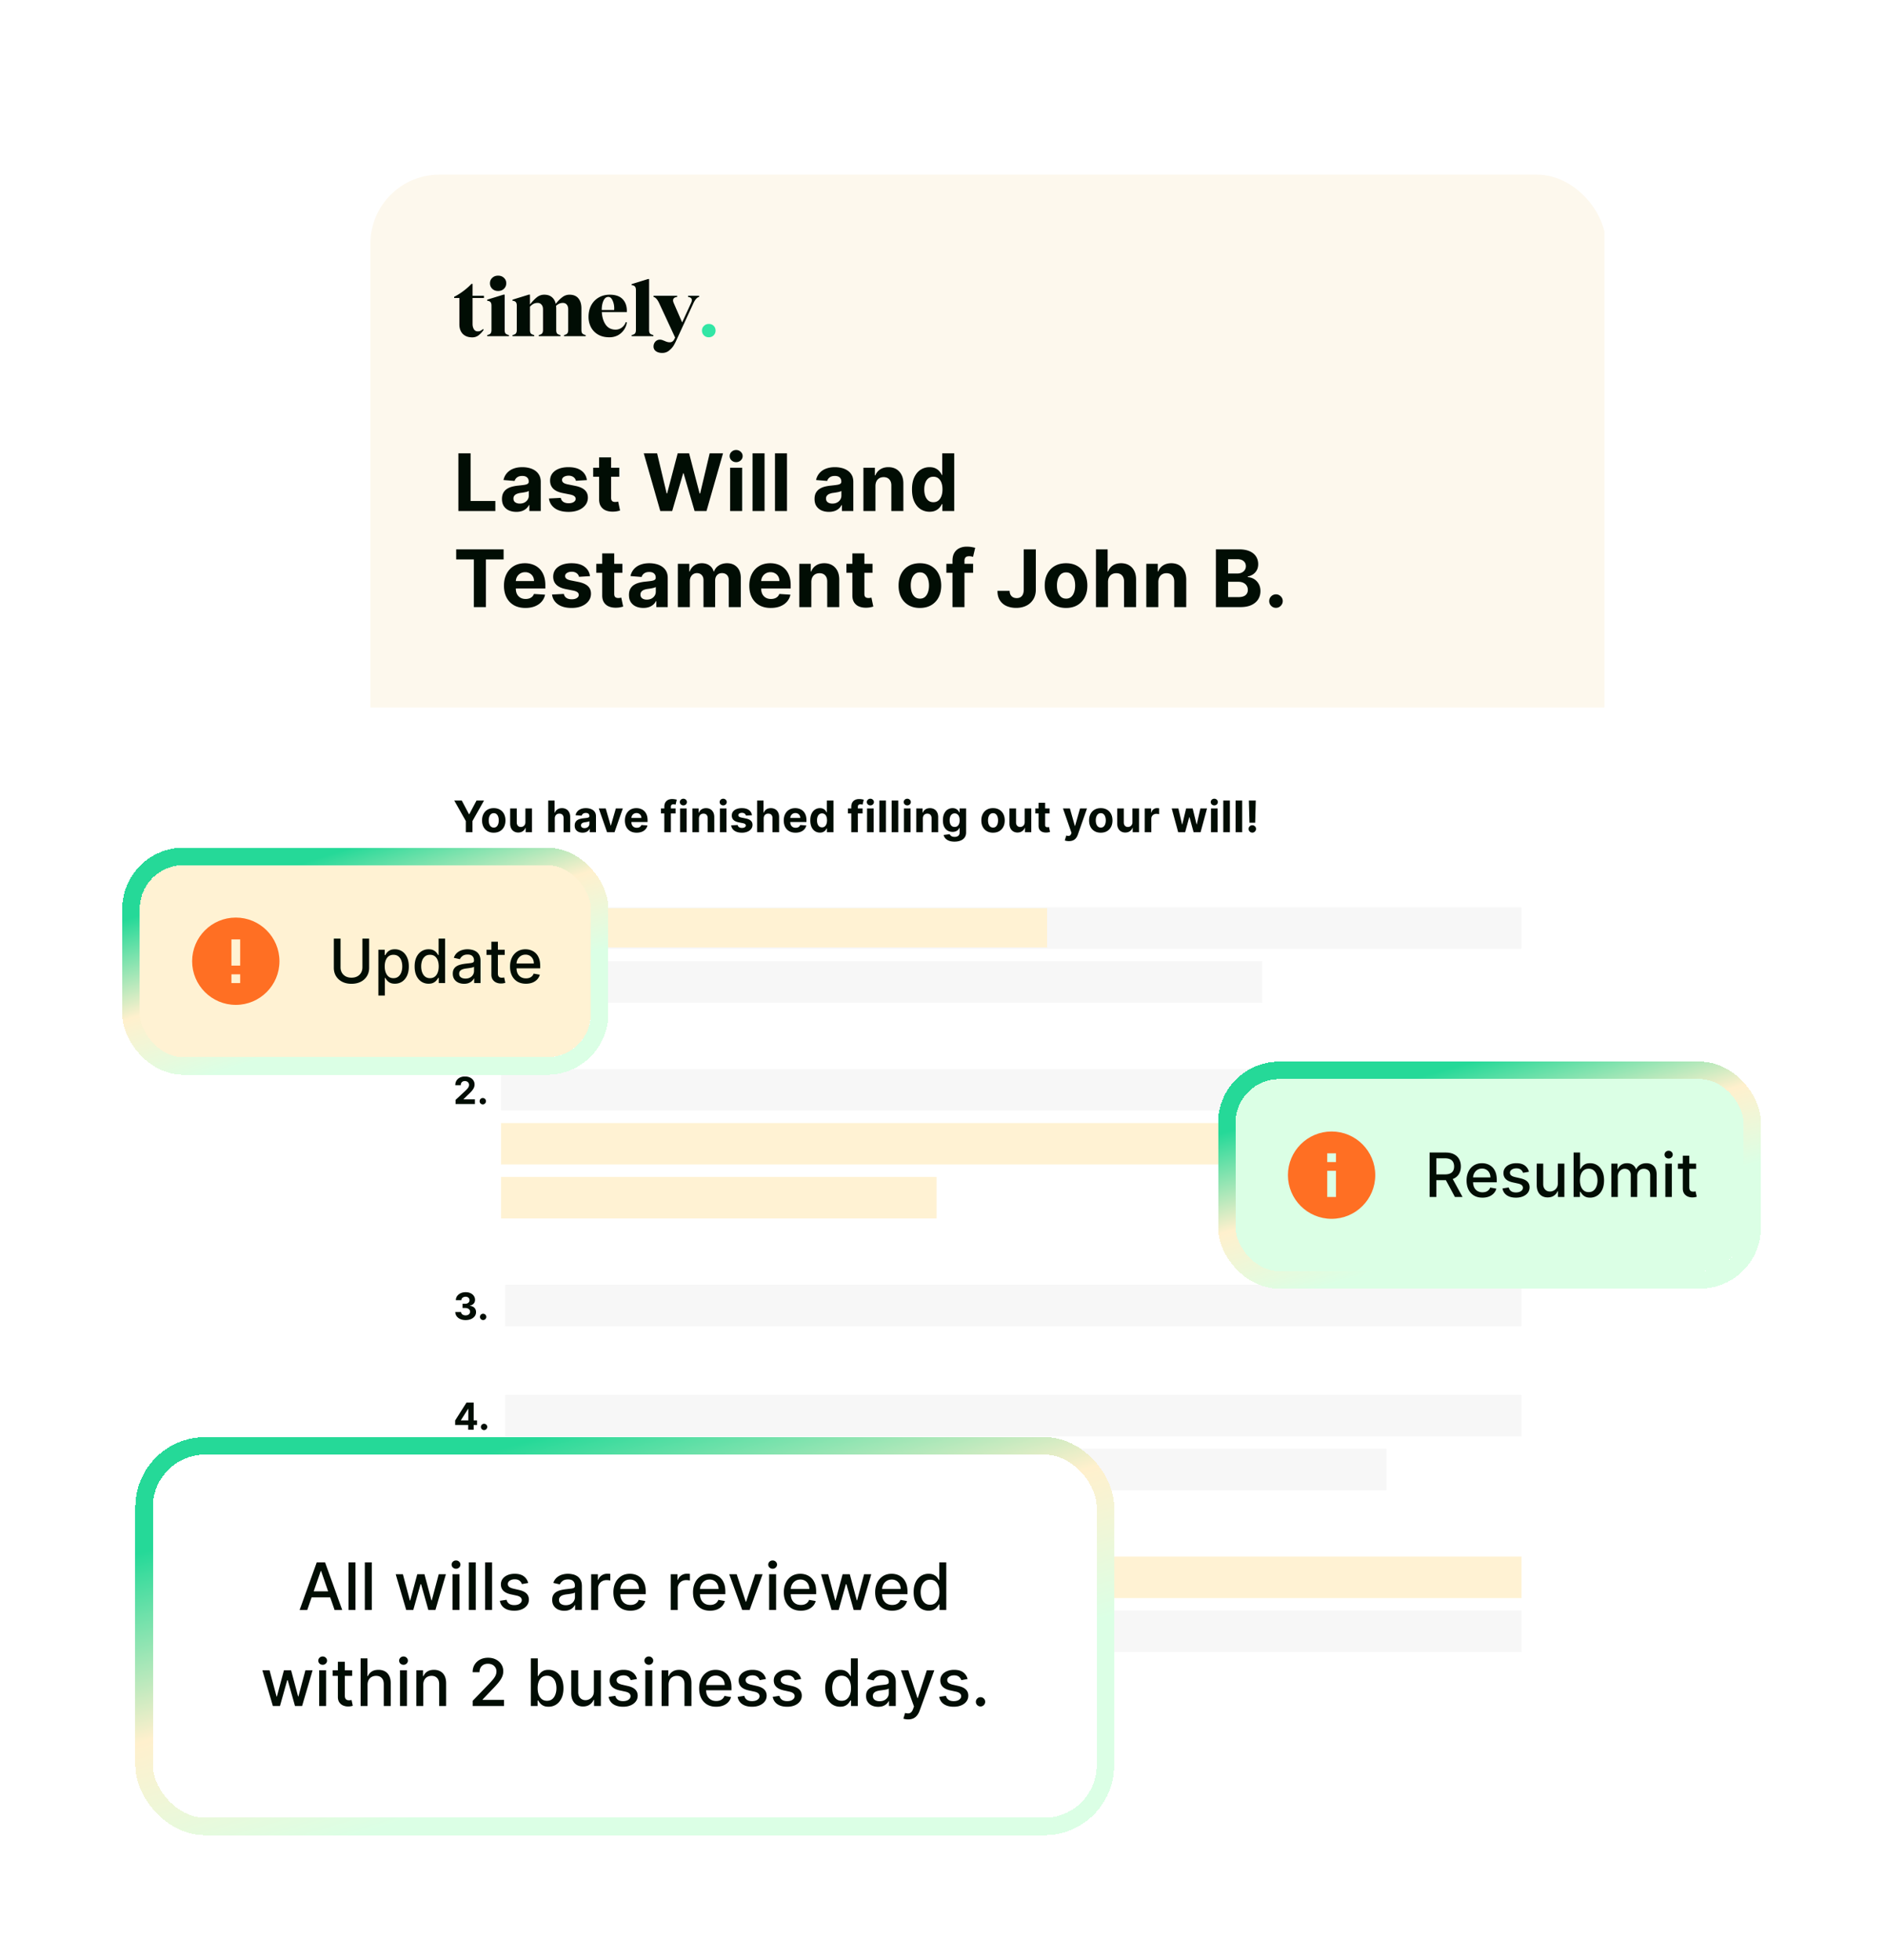 <svg xmlns="http://www.w3.org/2000/svg" width="432" height="449" fill="none"><g filter="url(#a)"><g clip-path="url(#b)"><rect width="283" height="343" x="83.843" y="36" fill="#fff" rx="15.81"/><path fill="#FDF8ED" d="M83.843 36h282.66v122.057H83.843z"/><path fill="#010D04" d="M107.244 64.26v5.937c0 .47.102.875.308 1.213.205.326.5.488.886.488.254 0 .459-.042.616-.126.169-.085.362-.218.579-.398l.163.144c-.278.435-.64.839-1.086 1.213a2.35 2.35 0 0 1-1.52.543c-.93 0-1.66-.266-2.19-.796-.519-.543-.779-1.267-.779-2.172V64.26h-1.194v-.271a14.116 14.116 0 0 0 2.099-1.321c.7-.52 1.321-1.068 1.864-1.647h.254v2.733h2.606v.506h-2.606Zm5.85-1.61c-.543 0-.989-.17-1.339-.507a1.688 1.688 0 0 1-.525-1.267c0-.495.175-.905.525-1.23.35-.339.796-.508 1.339-.508.543 0 .99.17 1.339.507.35.326.525.736.525 1.23 0 .508-.175.93-.525 1.268-.349.338-.796.507-1.339.507Zm1.502 8.94c0 .363.067.628.199.797.145.157.405.278.779.362v.253h-4.978v-.253c.374-.084.628-.205.761-.362.144-.169.217-.434.217-.796v-5.575c0-.41-.085-.694-.254-.85-.169-.17-.41-.26-.724-.272v-.254l3.747-1.158h.253v8.109Zm17.58 0c0 .35.067.61.2.779.144.169.404.296.778.38v.253h-4.959v-.253c.362-.084.609-.205.742-.362.144-.169.217-.434.217-.796v-4.742c0-.459-.109-.815-.326-1.068-.217-.266-.519-.398-.905-.398-.289 0-.561.054-.814.163a2.885 2.885 0 0 0-.742.506c.024.242.036.435.036.58v4.959c0 .362.066.627.199.796.145.157.398.278.76.362v.253h-4.959v-.253c.374-.084.627-.211.76-.38.145-.169.217-.428.217-.778v-4.742c0-.459-.114-.815-.344-1.068-.217-.266-.513-.398-.887-.398-.337 0-.645.066-.923.199-.265.132-.543.35-.832.651v5.358c0 .362.066.627.199.796.145.157.404.278.778.362v.253h-4.977v-.253c.374-.084.627-.205.76-.362.145-.169.217-.434.217-.796v-5.575c0-.41-.084-.694-.253-.85-.169-.17-.41-.26-.724-.272v-.254l3.746-1.158h.254v2.263c.555-.712 1.08-1.261 1.574-1.648a2.661 2.661 0 0 1 1.684-.597c.736 0 1.321.187 1.755.561.447.362.742.875.887 1.539.519-.664 1.026-1.177 1.521-1.539a2.638 2.638 0 0 1 1.628-.56c.905 0 1.587.283 2.046.85.458.555.687 1.315.687 2.28v4.96Zm6.483-8.09c1.351 0 2.353.356 3.004 1.068.652.7.96 1.671.923 2.914h-5.737c.072 1.195.374 2.166.905 2.914.531.736 1.285 1.104 2.262 1.104.519 0 .99-.157 1.412-.47a2.57 2.57 0 0 0 .905-1.25l.253.055a3.86 3.86 0 0 1-.724 1.792 3.906 3.906 0 0 1-1.411 1.213 4.188 4.188 0 0 1-1.865.416c-1.037 0-1.918-.217-2.642-.652a4.24 4.24 0 0 1-1.611-1.72 5.14 5.14 0 0 1-.525-2.298c0-1.001.205-1.888.616-2.66a4.514 4.514 0 0 1 1.737-1.792c.736-.423 1.569-.634 2.498-.634Zm1.013 3.493c.012-.084.018-.217.018-.398 0-.64-.126-1.23-.38-1.773-.241-.544-.561-.815-.959-.815-.483 0-.857.29-1.122.869-.266.567-.398 1.267-.398 2.1v.017h2.841Zm8.012 4.598c0 .362.067.627.199.796.145.157.405.278.779.362v.253h-4.978v-.253c.374-.084.628-.205.76-.362.145-.169.218-.434.218-.796v-9.14c0-.41-.085-.694-.254-.851-.169-.17-.41-.26-.724-.272v-.253l3.747-1.158h.253V71.59Zm11.457-7.837v.253c-.471.109-.905.585-1.303 1.43l-3.801 8.253a12.03 12.03 0 0 1-.688 1.376c-.241.422-.591.82-1.049 1.194-.447.386-.984.58-1.611.58-.616 0-1.104-.14-1.466-.417a1.272 1.272 0 0 1-.525-1.068c0-.422.138-.79.416-1.104a1.365 1.365 0 0 1 1.05-.452c.217 0 .428.042.633.126.217.085.344.133.38.145.242.109.447.187.616.236.181.06.386.09.615.09.266 0 .489-.072.67-.217.181-.145.344-.38.488-.706l.073-.163-3.656-7.873c-.398-.845-.827-1.321-1.285-1.43v-.253h5.411v.253c-.627.084-.941.35-.941.796 0 .181.055.393.163.634l1.919 4.416 2.027-4.416c.133-.29.199-.519.199-.688 0-.41-.29-.657-.869-.742v-.253h2.534Z"/><path fill="#32E6A5" d="M161.347 73.256c-.434 0-.802-.145-1.104-.435a1.504 1.504 0 0 1-.452-1.104c0-.422.151-.778.452-1.067.302-.302.67-.453 1.104-.453.459 0 .833.145 1.122.434.29.29.435.652.435 1.086a1.5 1.5 0 0 1-.453 1.104c-.301.29-.669.435-1.104.435Z"/><path fill="#010D04" d="M103.995 113.055V99.828h2.797v10.921h5.67v2.306h-8.467Zm13.278.187c-.633 0-1.197-.11-1.692-.329a2.723 2.723 0 0 1-1.175-.989c-.284-.439-.426-.986-.426-1.64 0-.551.101-1.014.303-1.389.203-.374.478-.676.827-.904.349-.228.745-.4 1.188-.516a8.93 8.93 0 0 1 1.408-.246c.577-.06 1.042-.116 1.395-.168.353-.056.609-.138.769-.245a.54.54 0 0 0 .239-.478v-.039c0-.409-.129-.725-.388-.949-.254-.224-.616-.336-1.085-.336-.495 0-.889.11-1.182.329a1.52 1.52 0 0 0-.581.814l-2.545-.207c.13-.602.384-1.123.762-1.563a3.664 3.664 0 0 1 1.467-1.02c.602-.241 1.3-.362 2.092-.362.551 0 1.079.065 1.582.194.508.129.958.329 1.35.601.396.271.709.62.937 1.046.228.422.342.928.342 1.518v6.691h-2.609v-1.376h-.078c-.159.31-.372.583-.639.82a2.947 2.947 0 0 1-.962.549 3.989 3.989 0 0 1-1.299.194Zm.788-1.899c.405 0 .762-.079 1.072-.239.31-.163.554-.383.73-.659.177-.275.265-.587.265-.936v-1.053a1.45 1.45 0 0 1-.355.155 6.7 6.7 0 0 1-.497.123c-.186.034-.371.067-.556.097l-.504.071a3.4 3.4 0 0 0-.846.226 1.351 1.351 0 0 0-.562.42c-.133.172-.2.387-.2.646 0 .374.136.66.407.859.276.193.624.29 1.046.29Zm15.369-5.38-2.518.155a1.302 1.302 0 0 0-.278-.581 1.48 1.48 0 0 0-.562-.42 1.919 1.919 0 0 0-.82-.161c-.427 0-.786.09-1.079.271-.293.177-.439.413-.439.71 0 .237.095.437.284.601.19.164.515.295.975.394l1.796.362c.964.198 1.683.516 2.157.956.474.439.71 1.016.71 1.73 0 .651-.191 1.221-.574 1.712-.379.491-.9.874-1.563 1.15-.659.271-1.419.406-2.28.406-1.313 0-2.36-.273-3.139-.82-.775-.551-1.229-1.3-1.363-2.247l2.706-.142c.082.4.28.706.595.917.314.206.716.31 1.207.31.483 0 .87-.093 1.163-.278.297-.189.448-.433.452-.73a.756.756 0 0 0-.317-.613c-.206-.164-.525-.289-.955-.375l-1.718-.342c-.969-.194-1.69-.53-2.164-1.008-.469-.478-.704-1.087-.704-1.828 0-.637.172-1.186.517-1.647.348-.46.837-.815 1.466-1.065.633-.25 1.373-.375 2.222-.375 1.252 0 2.238.265 2.958.795.723.529 1.145 1.25 1.265 2.163Zm7.417-2.829v2.067h-5.974v-2.067h5.974Zm-4.617-2.376h2.751v9.248c0 .254.039.452.116.594a.642.642 0 0 0 .323.291c.142.056.306.084.491.084.129 0 .258-.011.387-.032a27.1 27.1 0 0 1 .298-.058l.432 2.047a7.723 7.723 0 0 1-.581.149c-.25.06-.553.096-.911.109-.663.026-1.244-.062-1.743-.264a2.44 2.44 0 0 1-1.157-.943c-.275-.427-.411-.965-.406-1.615v-9.61Zm14.012 12.297-3.785-13.227h3.055l2.189 9.19h.11l2.416-9.19h2.615l2.409 9.209h.117l2.189-9.21h3.055l-3.785 13.228h-2.725l-2.519-8.648h-.103l-2.513 8.648h-2.725Zm15.997 0v-9.921h2.751v9.921h-2.751Zm1.382-11.199c-.409 0-.76-.136-1.053-.407a1.32 1.32 0 0 1-.432-.988c0-.379.144-.704.432-.976a1.483 1.483 0 0 1 1.053-.413c.409 0 .758.138 1.046.413.293.272.439.597.439.976 0 .383-.146.712-.439.988a1.472 1.472 0 0 1-1.046.407Zm6.506-2.028v13.227h-2.751V99.828h2.751Zm5.138 0v13.227h-2.752V99.828h2.752Zm9.605 13.414c-.633 0-1.197-.11-1.692-.329a2.723 2.723 0 0 1-1.175-.989c-.284-.439-.426-.986-.426-1.64 0-.551.101-1.014.303-1.389.202-.374.478-.676.827-.904.349-.228.745-.4 1.188-.516a8.93 8.93 0 0 1 1.408-.246c.577-.06 1.042-.116 1.395-.168.353-.056.609-.138.769-.245a.54.54 0 0 0 .239-.478v-.039c0-.409-.129-.725-.388-.949-.254-.224-.616-.336-1.085-.336-.495 0-.889.11-1.182.329a1.52 1.52 0 0 0-.581.814l-2.545-.207c.13-.602.384-1.123.762-1.563a3.664 3.664 0 0 1 1.467-1.02c.602-.241 1.3-.362 2.092-.362.551 0 1.079.065 1.582.194.508.129.958.329 1.35.601.396.271.709.62.937 1.046.228.422.342.928.342 1.518v6.691h-2.609v-1.376h-.078c-.159.31-.372.583-.639.82a2.947 2.947 0 0 1-.962.549 3.989 3.989 0 0 1-1.299.194Zm.788-1.899c.405 0 .762-.079 1.072-.239.31-.163.554-.383.73-.659.177-.275.265-.587.265-.936v-1.053a1.45 1.45 0 0 1-.355.155 6.7 6.7 0 0 1-.497.123c-.186.034-.371.067-.556.097l-.504.071a3.4 3.4 0 0 0-.846.226 1.351 1.351 0 0 0-.562.42c-.133.172-.2.387-.2.646 0 .374.136.66.407.859.276.193.624.29 1.046.29Zm9.867-4.023v5.735h-2.752v-9.921h2.623v1.751h.116a2.77 2.77 0 0 1 1.104-1.37c.517-.34 1.143-.51 1.88-.51.689 0 1.289.151 1.802.452.512.302.91.732 1.194 1.292.285.555.427 1.219.427 1.989v6.317h-2.752v-5.826c.005-.607-.15-1.081-.465-1.421-.314-.344-.747-.516-1.298-.516-.37 0-.697.079-.982.239a1.662 1.662 0 0 0-.658.697c-.155.301-.235.665-.239 1.092Zm12.399 5.896a3.75 3.75 0 0 1-2.047-.581c-.607-.392-1.089-.967-1.447-1.725-.353-.762-.529-1.696-.529-2.803 0-1.136.183-2.081.549-2.835.366-.758.852-1.324 1.459-1.698a3.742 3.742 0 0 1 2.009-.569c.555 0 1.018.095 1.389.284.374.186.676.418.904.698.232.276.409.547.529.814h.084v-4.973h2.745v13.227h-2.712v-1.589h-.117a3.54 3.54 0 0 1-.549.82 2.718 2.718 0 0 1-.91.665c-.371.177-.823.265-1.357.265Zm.872-2.189c.444 0 .818-.121 1.124-.362.31-.245.547-.588.711-1.027.168-.439.251-.954.251-1.543 0-.59-.081-1.103-.245-1.538-.164-.434-.4-.77-.71-1.007-.31-.237-.687-.355-1.131-.355-.452 0-.833.122-1.143.368-.31.245-.544.585-.704 1.02-.159.435-.239.939-.239 1.512 0 .577.08 1.087.239 1.53.164.439.399.784.704 1.034.31.245.691.368 1.143.368Zm-109.304 13.106v-2.305h10.863v2.305h-4.05v10.922h-2.764v-10.922h-4.049Zm15.864 11.115c-1.02 0-1.899-.206-2.635-.62a4.24 4.24 0 0 1-1.692-1.769c-.396-.767-.594-1.673-.594-2.719 0-1.021.198-1.916.594-2.687a4.393 4.393 0 0 1 1.673-1.802c.723-.43 1.571-.646 2.544-.646.655 0 1.264.106 1.828.317a4.05 4.05 0 0 1 1.486.936c.426.418.758.943.994 1.576.237.629.356 1.365.356 2.209v.756h-8.377v-1.706h5.787c0-.396-.086-.747-.259-1.052a1.844 1.844 0 0 0-.717-.717 2.038 2.038 0 0 0-1.052-.265c-.418 0-.788.097-1.111.291a2.023 2.023 0 0 0-.749.768 2.168 2.168 0 0 0-.278 1.066v1.621c0 .491.09.915.271 1.272.185.358.446.633.782.827.336.194.734.291 1.194.291.306 0 .586-.043.84-.13.254-.086.472-.215.652-.387.181-.172.319-.383.414-.633l2.544.168a3.482 3.482 0 0 1-.794 1.602c-.396.452-.908.805-1.537 1.059-.624.25-1.346.374-2.164.374Zm14.785-7.285-2.519.155a1.302 1.302 0 0 0-.278-.581 1.472 1.472 0 0 0-.562-.42 1.916 1.916 0 0 0-.82-.161c-.426 0-.786.09-1.078.271-.293.177-.44.413-.44.71 0 .237.095.437.285.601.189.164.514.295.975.394l1.795.362c.965.198 1.684.516 2.157.956.474.439.711 1.016.711 1.73 0 .651-.192 1.221-.575 1.712-.379.491-.9.874-1.563 1.15-.659.271-1.419.406-2.28.406-1.313 0-2.359-.273-3.139-.82-.775-.551-1.229-1.3-1.362-2.247l2.706-.142c.082.4.28.706.594.917.314.206.717.31 1.208.31.482 0 .869-.093 1.162-.278.297-.189.448-.433.452-.73a.755.755 0 0 0-.316-.613c-.207-.164-.525-.289-.956-.375l-1.718-.342c-.969-.194-1.69-.53-2.164-1.008-.469-.478-.704-1.087-.704-1.828 0-.637.173-1.186.517-1.647.349-.46.838-.815 1.466-1.065.633-.25 1.374-.375 2.222-.375 1.253 0 2.239.265 2.958.795.723.529 1.145 1.25 1.266 2.163Zm7.417-2.829v2.067h-5.974v-2.067h5.974Zm-4.618-2.376h2.751v9.248c0 .254.039.452.117.594a.638.638 0 0 0 .323.291c.142.056.305.084.49.084.13 0 .259-.011.388-.032l.297-.058.433 2.047a7.772 7.772 0 0 1-.582.149c-.249.06-.553.096-.91.109-.663.026-1.245-.062-1.744-.264a2.437 2.437 0 0 1-1.156-.943c-.276-.427-.411-.965-.407-1.615v-9.61Zm9.421 12.484c-.633 0-1.197-.11-1.692-.329a2.731 2.731 0 0 1-1.176-.989c-.284-.439-.426-.986-.426-1.64 0-.551.101-1.014.303-1.389.203-.374.478-.676.827-.904.349-.228.745-.4 1.189-.516a8.91 8.91 0 0 1 1.408-.246c.576-.06 1.041-.116 1.395-.168.353-.056.609-.138.768-.245a.54.54 0 0 0 .239-.478v-.039c0-.409-.129-.725-.387-.949-.254-.224-.616-.336-1.085-.336-.496 0-.89.11-1.182.329a1.521 1.521 0 0 0-.582.814l-2.544-.207a3.463 3.463 0 0 1 .762-1.563 3.66 3.66 0 0 1 1.466-1.02c.603-.241 1.3-.362 2.092-.362.552 0 1.079.065 1.583.194.508.129.958.329 1.35.601.396.271.708.62.936 1.046.228.422.342.928.342 1.518v6.691h-2.609v-1.376h-.077c-.16.31-.373.583-.64.82a2.937 2.937 0 0 1-.962.549 3.982 3.982 0 0 1-1.298.194Zm.788-1.899c.404 0 .762-.079 1.072-.239.31-.163.553-.383.73-.659.176-.275.264-.587.264-.936v-1.053a1.45 1.45 0 0 1-.355.155 6.577 6.577 0 0 1-.497.123c-.185.034-.37.067-.556.097l-.503.071a3.4 3.4 0 0 0-.846.226 1.345 1.345 0 0 0-.562.42c-.134.172-.2.387-.2.646 0 .374.135.66.406.859.276.193.625.29 1.047.29Zm7.115 1.712v-9.921h2.622v1.751h.116a2.749 2.749 0 0 1 1.034-1.376c.482-.336 1.059-.504 1.73-.504.681 0 1.26.17 1.738.51.478.336.796.793.956 1.37h.103a2.633 2.633 0 0 1 1.098-1.363c.534-.345 1.165-.517 1.892-.517.926 0 1.677.295 2.254.885.582.586.872 1.417.872 2.493v6.672h-2.745v-6.129c0-.552-.146-.965-.439-1.24-.293-.276-.659-.414-1.098-.414-.499 0-.889.159-1.169.478-.28.314-.42.73-.42 1.247v6.058h-2.667v-6.188c0-.486-.14-.874-.42-1.162-.275-.289-.639-.433-1.091-.433-.306 0-.582.078-.827.233-.241.15-.433.364-.575.639-.142.271-.213.59-.213.956v5.955h-2.751Zm21.291.193c-1.02 0-1.899-.206-2.635-.62a4.24 4.24 0 0 1-1.692-1.769c-.396-.767-.594-1.673-.594-2.719 0-1.021.198-1.916.594-2.687a4.393 4.393 0 0 1 1.673-1.802c.723-.43 1.571-.646 2.544-.646.655 0 1.264.106 1.828.317a4.05 4.05 0 0 1 1.486.936c.426.418.758.943.994 1.576.237.629.356 1.365.356 2.209v.756h-8.377v-1.706h5.787c0-.396-.086-.747-.259-1.052a1.844 1.844 0 0 0-.717-.717 2.038 2.038 0 0 0-1.052-.265c-.418 0-.788.097-1.111.291a2.023 2.023 0 0 0-.749.768 2.168 2.168 0 0 0-.278 1.066v1.621c0 .491.09.915.271 1.272.185.358.446.633.782.827.336.194.734.291 1.195.291.305 0 .585-.043.839-.13.254-.086.472-.215.652-.387.181-.172.319-.383.414-.633l2.544.168a3.482 3.482 0 0 1-.794 1.602c-.396.452-.908.805-1.537 1.059-.624.25-1.346.374-2.164.374Zm9.282-5.928v5.735h-2.751v-9.921h2.622v1.751h.116a2.772 2.772 0 0 1 1.105-1.37c.516-.34 1.143-.51 1.879-.51.689 0 1.29.151 1.802.452.512.302.911.732 1.195 1.292.284.555.426 1.219.426 1.989v6.317h-2.751v-5.826c.004-.607-.151-1.081-.465-1.421-.315-.344-.747-.516-1.298-.516-.371 0-.698.079-.982.239-.28.159-.5.391-.659.697-.155.301-.234.665-.239 1.092Zm14.021-4.186v2.067h-5.974v-2.067h5.974Zm-4.618-2.376h2.752v9.248c0 .254.038.452.116.594a.638.638 0 0 0 .323.291c.142.056.305.084.491.084.129 0 .258-.011.387-.032l.297-.058.433 2.047a7.854 7.854 0 0 1-.581.149c-.25.06-.554.096-.911.109-.663.026-1.244-.062-1.744-.264a2.442 2.442 0 0 1-1.156-.943c-.275-.427-.411-.965-.407-1.615v-9.61Zm15.466 12.49c-1.004 0-1.871-.213-2.603-.639a4.377 4.377 0 0 1-1.686-1.795c-.396-.771-.594-1.665-.594-2.681 0-1.024.198-1.92.594-2.686a4.32 4.32 0 0 1 1.686-1.796c.732-.43 1.599-.646 2.603-.646 1.003 0 1.868.216 2.596.646a4.308 4.308 0 0 1 1.692 1.796c.396.766.594 1.662.594 2.686 0 1.016-.198 1.91-.594 2.681a4.365 4.365 0 0 1-1.692 1.795c-.728.426-1.593.639-2.596.639Zm.012-2.131c.457 0 .838-.129 1.144-.387.305-.263.536-.62.691-1.072.159-.453.239-.967.239-1.544a4.64 4.64 0 0 0-.239-1.544c-.155-.452-.386-.809-.691-1.072-.306-.262-.687-.394-1.144-.394-.46 0-.848.132-1.162.394-.31.263-.545.62-.704 1.072a4.749 4.749 0 0 0-.233 1.544c0 .577.078 1.091.233 1.544.159.452.394.809.704 1.072.314.258.702.387 1.162.387Zm12.176-7.983v2.067h-6.123v-2.067h6.123Zm-4.721 9.921v-10.637c0-.72.14-1.316.419-1.789a2.702 2.702 0 0 1 1.163-1.066c.491-.237 1.048-.355 1.673-.355.422 0 .807.032 1.156.097.353.064.615.122.788.174l-.491 2.067a3.297 3.297 0 0 0-.401-.097 2.505 2.505 0 0 0-.477-.045c-.405 0-.687.094-.847.284-.159.185-.239.445-.239.781v10.586h-2.744Zm16.322-13.227h2.765v9.222c0 .853-.192 1.594-.575 2.222a3.797 3.797 0 0 1-1.583 1.453c-.676.34-1.461.511-2.357.511-.796 0-1.52-.14-2.17-.42a3.467 3.467 0 0 1-1.537-1.292c-.379-.581-.566-1.311-.562-2.189h2.784c.008.348.079.648.213.897.138.246.325.435.562.569.241.129.525.193.852.193.345 0 .635-.073.872-.219.241-.151.424-.37.549-.659.125-.288.187-.644.187-1.066v-9.222Zm9.689 13.42c-1.003 0-1.871-.213-2.603-.639a4.381 4.381 0 0 1-1.685-1.795c-.396-.771-.595-1.665-.595-2.681 0-1.024.199-1.92.595-2.686a4.324 4.324 0 0 1 1.685-1.796c.732-.43 1.6-.646 2.603-.646 1.003 0 1.869.216 2.596.646a4.317 4.317 0 0 1 1.693 1.796c.396.766.594 1.662.594 2.686 0 1.016-.198 1.91-.594 2.681a4.374 4.374 0 0 1-1.693 1.795c-.727.426-1.593.639-2.596.639Zm.013-2.131c.456 0 .837-.129 1.143-.387.306-.263.536-.62.691-1.072.16-.453.239-.967.239-1.544 0-.577-.079-1.092-.239-1.544-.155-.452-.385-.809-.691-1.072-.306-.262-.687-.394-1.143-.394-.461 0-.848.132-1.163.394-.31.263-.544.62-.703 1.072a4.749 4.749 0 0 0-.233 1.544c0 .577.078 1.091.233 1.544.159.452.393.809.703 1.072.315.258.702.387 1.163.387Zm9.592-3.797v5.735h-2.751v-13.227h2.673v5.057h.117a2.806 2.806 0 0 1 1.085-1.376c.499-.336 1.126-.504 1.879-.504.689 0 1.29.151 1.802.452.517.297.917.726 1.201 1.286.289.555.431 1.22.427 1.995v6.317h-2.752v-5.826c.005-.611-.15-1.087-.465-1.427-.31-.34-.745-.51-1.304-.51-.375 0-.706.079-.995.239a1.693 1.693 0 0 0-.672.697c-.159.301-.241.665-.245 1.092Zm11.531 0v5.735h-2.751v-9.921h2.622v1.751h.116a2.772 2.772 0 0 1 1.105-1.37c.516-.34 1.143-.51 1.879-.51.689 0 1.289.151 1.802.452.512.302.911.732 1.195 1.292.284.555.426 1.219.426 1.989v6.317h-2.751v-5.826c.004-.607-.151-1.081-.465-1.421-.315-.344-.747-.516-1.299-.516-.37 0-.697.079-.981.239-.28.159-.5.391-.659.697-.155.301-.235.665-.239 1.092Zm13.187 5.735v-13.227h5.296c.973 0 1.785.144 2.435.432.65.289 1.139.689 1.466 1.202.327.508.491 1.093.491 1.756 0 .517-.103.971-.31 1.363a2.676 2.676 0 0 1-.853.956 3.49 3.49 0 0 1-1.227.523v.129c.504.022.975.164 1.415.427.443.262.803.63 1.078 1.104.276.469.414 1.029.414 1.679 0 .702-.175 1.328-.524 1.88-.344.546-.854.979-1.53 1.298-.676.318-1.509.478-2.5.478h-5.651Zm2.797-2.287h2.28c.779 0 1.347-.148 1.705-.445.357-.302.536-.702.536-1.202a1.78 1.78 0 0 0-.265-.968c-.177-.28-.429-.5-.756-.659-.323-.159-.708-.239-1.156-.239h-2.344v3.513Zm0-5.405h2.073c.383 0 .723-.067 1.02-.201.302-.137.538-.331.711-.581a1.52 1.52 0 0 0 .265-.898c0-.478-.171-.863-.511-1.156-.336-.292-.813-.439-1.433-.439h-2.125v3.275Zm10.966 7.86c-.427 0-.793-.151-1.098-.452a1.507 1.507 0 0 1-.452-1.098c0-.422.15-.784.452-1.085a1.505 1.505 0 0 1 1.098-.453c.413 0 .775.151 1.085.453.31.301.465.663.465 1.085 0 .284-.074.544-.22.781a1.66 1.66 0 0 1-.562.562 1.477 1.477 0 0 1-.768.207Zm-188.219 44.139h1.718l1.655 3.125h.071l1.654-3.125h1.718l-2.646 4.691v2.565h-1.523v-2.565l-2.647-4.691Zm9.044 7.362c-.55 0-1.026-.117-1.427-.351a2.396 2.396 0 0 1-.925-.985c-.217-.422-.326-.912-.326-1.47 0-.562.109-1.053.326-1.474.217-.422.526-.751.925-.984.401-.237.877-.355 1.427-.355.551 0 1.025.118 1.425.355.401.233.71.562.928.984.217.421.326.912.326 1.474 0 .558-.109 1.048-.326 1.47a2.396 2.396 0 0 1-.928.985c-.4.234-.874.351-1.425.351Zm.007-1.169c.251 0 .46-.071.628-.213.167-.144.294-.34.379-.588.087-.248.131-.53.131-.846a2.55 2.55 0 0 0-.131-.847 1.323 1.323 0 0 0-.379-.588.93.93 0 0 0-.628-.216.96.96 0 0 0-.637.216c-.17.144-.299.34-.386.588-.085.248-.128.53-.128.847 0 .316.043.598.128.846.087.248.216.444.386.588a.969.969 0 0 0 .637.213Zm7.242-1.254v-3.125h1.51v5.442h-1.449v-.989h-.057a1.608 1.608 0 0 1-.613.769c-.283.194-.629.291-1.038.291-.364 0-.684-.083-.96-.248a1.709 1.709 0 0 1-.648-.705c-.154-.305-.232-.67-.234-1.095v-3.465h1.509v3.196c.002.321.089.575.259.761.17.187.398.28.683.28.182 0 .352-.041.51-.124a.971.971 0 0 0 .383-.375c.099-.166.148-.37.145-.613Zm6.734-.829v3.146h-1.509v-7.256h1.467v2.774h.064a1.53 1.53 0 0 1 .595-.754c.274-.185.617-.277 1.031-.277.378 0 .707.083.988.248.284.163.503.398.659.705.158.305.236.67.234 1.095v3.465h-1.509v-3.196c.002-.335-.083-.596-.255-.783-.17-.186-.409-.28-.716-.28a1.12 1.12 0 0 0-.546.131.938.938 0 0 0-.368.383 1.308 1.308 0 0 0-.135.599Zm6.368 3.248c-.347 0-.657-.06-.928-.18a1.496 1.496 0 0 1-.645-.542c-.156-.241-.234-.541-.234-.9 0-.302.056-.556.167-.762.111-.205.262-.371.453-.496.192-.125.409-.219.652-.283.246-.064.503-.109.772-.135.317-.033.572-.064.766-.092.193-.031.334-.076.421-.135a.294.294 0 0 0 .131-.262v-.021c0-.224-.071-.398-.212-.521-.14-.123-.338-.184-.595-.184-.272 0-.488.06-.649.181a.836.836 0 0 0-.319.446l-1.395-.113c.07-.331.21-.617.418-.858.207-.243.476-.429.804-.559.33-.133.713-.199 1.148-.199.302 0 .591.036.868.107.278.07.525.18.74.329.217.149.389.34.514.574.125.231.187.509.187.832v3.671h-1.431v-.755h-.042c-.088.17-.205.32-.351.45a1.602 1.602 0 0 1-.528.301 2.177 2.177 0 0 1-.712.106Zm.432-1.041c.222 0 .418-.044.588-.131.17-.09.304-.21.401-.362a.936.936 0 0 0 .145-.513v-.578a.79.79 0 0 1-.195.085c-.08.024-.171.046-.273.068-.101.019-.203.036-.304.053l-.277.039a1.852 1.852 0 0 0-.464.124.734.734 0 0 0-.308.23.562.562 0 0 0-.11.354c0 .206.075.363.223.471a.97.97 0 0 0 .574.16Zm8.781-4.503-1.902 5.442h-1.701l-1.902-5.442h1.594l1.13 3.894h.057l1.127-3.894h1.597Zm3.177 5.548c-.56 0-1.042-.113-1.445-.34a2.333 2.333 0 0 1-.929-.971c-.217-.42-.326-.917-.326-1.491 0-.56.109-1.051.326-1.474.218-.423.524-.752.918-.988.397-.237.862-.355 1.396-.355.359 0 .693.058 1.002.174.312.113.584.284.815.514.234.229.416.517.546.864.13.345.195.749.195 1.212v.414h-4.595v-.935h3.174c0-.218-.047-.41-.142-.578a1.017 1.017 0 0 0-.393-.393 1.119 1.119 0 0 0-.577-.145c-.23 0-.433.053-.61.159a1.117 1.117 0 0 0-.411.422c-.099.175-.15.369-.152.584v.89c0 .269.05.501.149.697.101.197.244.348.428.454.185.106.403.159.656.159.167 0 .321-.023.46-.07a.931.931 0 0 0 .585-.56l1.396.092a1.902 1.902 0 0 1-.436.878 2.18 2.18 0 0 1-.843.581 3.18 3.18 0 0 1-1.187.206Zm8.917-5.548v1.134h-3.358v-1.134h3.358Zm-2.589 5.442v-5.835c0-.395.076-.722.23-.981a1.48 1.48 0 0 1 .637-.585c.27-.13.576-.195.918-.195.231 0 .443.018.634.053.194.036.338.068.432.096l-.269 1.134a1.917 1.917 0 0 0-.22-.054 1.41 1.41 0 0 0-.262-.024c-.222 0-.376.052-.464.156-.087.101-.131.244-.131.428v5.807h-1.505Zm3.611 0v-5.442h1.509v5.442h-1.509Zm.758-6.143a.818.818 0 0 1-.577-.224.72.72 0 0 1-.238-.542c0-.207.079-.386.238-.535a.811.811 0 0 1 .577-.226c.224 0 .416.075.574.226a.704.704 0 0 1 .241.535c0 .211-.08.391-.241.542a.808.808 0 0 1-.574.224Zm3.569 2.997v3.146h-1.509v-5.442h1.438v.96h.064c.12-.316.322-.567.606-.751.283-.186.627-.28 1.031-.28.378 0 .707.083.988.248.281.166.5.402.656.709.155.304.233.668.233 1.091v3.465H161.1v-3.196c.003-.333-.083-.593-.255-.779-.172-.189-.41-.284-.712-.284a1.09 1.09 0 0 0-.539.131.923.923 0 0 0-.361.383 1.321 1.321 0 0 0-.131.599Zm4.797 3.146v-5.442h1.509v5.442h-1.509Zm.758-6.143a.82.82 0 0 1-.578-.224.723.723 0 0 1-.237-.542.71.71 0 0 1 .237-.535.814.814 0 0 1 .578-.226c.224 0 .415.075.574.226a.72.72 0 0 1 0 1.077.81.81 0 0 1-.574.224Zm6.587 2.253-1.382.085a.705.705 0 0 0-.152-.319.803.803 0 0 0-.308-.23 1.047 1.047 0 0 0-.45-.089c-.234 0-.431.05-.592.149-.16.097-.241.227-.241.39 0 .13.052.239.156.329.104.09.282.162.535.216l.985.199c.529.108.924.283 1.183.524.26.241.39.557.39.949 0 .357-.105.67-.315.939-.208.269-.494.48-.858.631a3.257 3.257 0 0 1-1.25.223c-.721 0-1.294-.15-1.722-.45a1.75 1.75 0 0 1-.747-1.233l1.484-.078c.045.22.153.388.326.503.172.114.393.17.662.17.265 0 .477-.05.638-.152.163-.104.246-.237.248-.4a.416.416 0 0 0-.174-.337c-.113-.09-.288-.158-.524-.205l-.942-.188c-.532-.106-.927-.291-1.187-.553-.257-.262-.386-.596-.386-1.002 0-.35.094-.651.283-.904.192-.252.46-.447.804-.584.348-.137.754-.206 1.219-.206.687 0 1.228.145 1.623.436.396.29.628.686.694 1.187Zm2.683.744v3.146h-1.509v-7.256h1.467v2.774h.064a1.53 1.53 0 0 1 .595-.754c.274-.185.617-.277 1.031-.277.378 0 .707.083.988.248.284.163.503.398.659.705.158.305.236.67.234 1.095v3.465h-1.509v-3.196c.002-.335-.083-.596-.255-.783-.17-.186-.409-.28-.716-.28-.206 0-.387.044-.546.131a.932.932 0 0 0-.368.383 1.308 1.308 0 0 0-.135.599Zm7.296 3.252c-.56 0-1.041-.113-1.445-.34a2.325 2.325 0 0 1-.928-.971c-.218-.42-.326-.917-.326-1.491 0-.56.108-1.051.326-1.474.217-.423.523-.752.917-.988.397-.237.862-.355 1.396-.355.359 0 .693.058 1.003.174.311.113.583.284.814.514.234.229.416.517.546.864.13.345.195.749.195 1.212v.414h-4.595v-.935h3.174c0-.218-.047-.41-.142-.578a1.017 1.017 0 0 0-.393-.393 1.119 1.119 0 0 0-.577-.145 1.132 1.132 0 0 0-1.021.581c-.099.175-.15.369-.152.584v.89c0 .269.05.501.149.697.101.197.244.348.429.454.184.106.402.159.655.159.168 0 .321-.023.461-.07a.919.919 0 0 0 .584-.56l1.396.092a1.902 1.902 0 0 1-.436.878 2.18 2.18 0 0 1-.843.581 3.177 3.177 0 0 1-1.187.206Zm5.588-.018c-.414 0-.788-.106-1.123-.319-.333-.215-.598-.53-.794-.946-.194-.418-.291-.93-.291-1.537 0-.624.101-1.142.302-1.555.2-.416.467-.727.8-.932a2.053 2.053 0 0 1 1.102-.312c.305 0 .559.052.762.156.205.102.371.229.496.383.127.151.224.3.29.446h.046v-2.728h1.506v7.256h-1.488v-.872h-.064a1.954 1.954 0 0 1-.301.45 1.488 1.488 0 0 1-.499.365 1.723 1.723 0 0 1-.744.145Zm.478-1.201a.964.964 0 0 0 .616-.198c.17-.135.3-.323.39-.563.092-.241.138-.524.138-.847 0-.324-.045-.605-.134-.843a1.212 1.212 0 0 0-.39-.553.991.991 0 0 0-.62-.195.982.982 0 0 0-.627.202c-.17.135-.299.321-.386.56a2.388 2.388 0 0 0-.131.829c0 .316.043.596.131.84.089.24.218.429.386.566.17.135.379.202.627.202Zm9.293-4.329v1.134h-3.358v-1.134h3.358Zm-2.589 5.442v-5.835c0-.395.077-.722.23-.981.156-.26.368-.455.638-.585.269-.13.575-.195.917-.195.232 0 .443.018.634.053.194.036.338.068.433.096l-.27 1.134a1.948 1.948 0 0 0-.219-.054 1.419 1.419 0 0 0-.262-.024c-.222 0-.377.052-.464.156-.088.101-.132.244-.132.428v5.807h-1.505Zm3.611 0v-5.442h1.509v5.442h-1.509Zm.758-6.143a.82.82 0 0 1-.577-.224.723.723 0 0 1-.237-.542.71.71 0 0 1 .237-.535.813.813 0 0 1 .577-.226.8.8 0 0 1 .574.226.704.704 0 0 1 .241.535c0 .211-.08.391-.241.542a.806.806 0 0 1-.574.224Zm3.569-1.113v7.256h-1.509v-7.256h1.509Zm2.818 0v7.256h-1.509v-7.256h1.509Zm1.309 7.256v-5.442h1.509v5.442h-1.509Zm.758-6.143a.818.818 0 0 1-.577-.224.72.72 0 0 1-.238-.542c0-.207.079-.386.238-.535a.811.811 0 0 1 .577-.226c.224 0 .416.075.574.226a.704.704 0 0 1 .241.535c0 .211-.08.391-.241.542a.808.808 0 0 1-.574.224Zm3.569 2.997v3.146h-1.509v-5.442h1.438v.96h.064c.12-.316.322-.567.606-.751.283-.186.627-.28 1.031-.28.378 0 .707.083.988.248.281.166.5.402.655.709.156.304.234.668.234 1.091v3.465h-1.509v-3.196c.002-.333-.083-.593-.255-.779-.172-.189-.41-.284-.712-.284a1.09 1.09 0 0 0-.539.131.923.923 0 0 0-.361.383 1.321 1.321 0 0 0-.131.599Zm7.248 5.3c-.489 0-.908-.068-1.258-.202a2.1 2.1 0 0 1-.829-.542 1.677 1.677 0 0 1-.4-.773l1.396-.187c.042.108.11.21.202.304a.98.98 0 0 0 .365.227c.153.059.34.089.56.089.328 0 .598-.081.811-.241.215-.159.322-.424.322-.797v-.996h-.064a1.442 1.442 0 0 1-.807.758 1.962 1.962 0 0 1-.744.128c-.409 0-.781-.095-1.116-.284-.333-.191-.599-.483-.797-.875-.196-.394-.294-.892-.294-1.495 0-.616.1-1.131.301-1.544.2-.414.467-.723.8-.929a2.076 2.076 0 0 1 1.102-.308c.305 0 .56.052.765.156.206.102.371.229.496.383.128.151.226.3.294.446h.057v-.914h1.499v5.495c0 .463-.114.85-.34 1.162a2.046 2.046 0 0 1-.943.701c-.399.159-.858.238-1.378.238Zm.032-3.366c.243 0 .449-.06.616-.181.17-.122.3-.297.39-.524.092-.229.138-.503.138-.822 0-.319-.045-.595-.134-.829a1.215 1.215 0 0 0-.39-.549.991.991 0 0 0-.62-.195.982.982 0 0 0-.627.202 1.21 1.21 0 0 0-.386.553 2.336 2.336 0 0 0-.131.818c0 .314.043.586.131.815.09.227.218.403.386.528.17.123.379.184.627.184Zm8.797 1.318c-.551 0-1.026-.117-1.428-.351a2.402 2.402 0 0 1-.925-.985c-.217-.422-.326-.912-.326-1.47 0-.562.109-1.053.326-1.474.218-.422.526-.751.925-.984.402-.237.877-.355 1.428-.355.55 0 1.025.118 1.424.355.401.233.711.562.928.984.217.421.326.912.326 1.474 0 .558-.109 1.048-.326 1.47a2.39 2.39 0 0 1-.928.985c-.399.234-.874.351-1.424.351Zm.007-1.169c.25 0 .459-.071.627-.213.168-.144.294-.34.379-.588.087-.248.131-.53.131-.846a2.55 2.55 0 0 0-.131-.847 1.315 1.315 0 0 0-.379-.588.93.93 0 0 0-.627-.216.963.963 0 0 0-.638.216c-.17.144-.299.34-.386.588-.085.248-.128.53-.128.847 0 .316.043.598.128.846.087.248.216.444.386.588a.971.971 0 0 0 .638.213Zm7.242-1.254v-3.125h1.509v5.442h-1.449v-.989h-.057a1.608 1.608 0 0 1-.613.769c-.283.194-.629.291-1.038.291a1.84 1.84 0 0 1-.96-.248 1.715 1.715 0 0 1-.648-.705c-.154-.305-.232-.67-.234-1.095v-3.465h1.509v3.196c.003.321.089.575.259.761.17.187.398.28.684.28.182 0 .352-.041.51-.124a.969.969 0 0 0 .382-.375c.1-.166.148-.37.146-.613Zm5.71-3.125v1.134h-3.277v-1.134h3.277Zm-2.533-1.304h1.509v5.074c0 .139.022.248.064.325a.356.356 0 0 0 .177.16.726.726 0 0 0 .269.046c.071 0 .142-.006.213-.018l.163-.032.237 1.123a4.05 4.05 0 0 1-.318.082 2.562 2.562 0 0 1-.5.06 2.297 2.297 0 0 1-.957-.145 1.346 1.346 0 0 1-.634-.517c-.151-.234-.225-.529-.223-.886v-5.272Zm6.957 8.786c-.192 0-.371-.015-.539-.046a1.944 1.944 0 0 1-.411-.11l.34-1.126c.177.054.337.084.478.088a.605.605 0 0 0 .372-.099c.107-.071.193-.191.259-.361l.089-.23-1.952-5.598h1.587l1.126 3.996h.057l1.137-3.996h1.598l-2.115 6.03c-.102.293-.24.548-.415.765-.172.22-.39.389-.655.507-.264.12-.583.18-.956.18Zm7.296-1.934c-.55 0-1.026-.117-1.427-.351a2.39 2.39 0 0 1-.925-.985c-.217-.422-.326-.912-.326-1.47 0-.562.109-1.053.326-1.474.217-.422.525-.751.925-.984.401-.237.877-.355 1.427-.355.551 0 1.025.118 1.424.355.402.233.711.562.929.984.217.421.326.912.326 1.474 0 .558-.109 1.048-.326 1.47a2.392 2.392 0 0 1-.929.985c-.399.234-.873.351-1.424.351Zm.007-1.169c.251 0 .46-.071.627-.213.168-.144.294-.34.379-.588.088-.248.132-.53.132-.846 0-.317-.044-.599-.132-.847a1.315 1.315 0 0 0-.379-.588.926.926 0 0 0-.627-.216.96.96 0 0 0-.637.216c-.17.144-.299.34-.386.588-.086.248-.128.53-.128.847 0 .316.042.598.128.846.087.248.216.444.386.588a.969.969 0 0 0 .637.213Zm7.242-1.254v-3.125h1.509v5.442h-1.449v-.989h-.056a1.608 1.608 0 0 1-.613.769c-.284.194-.63.291-1.038.291-.364 0-.684-.083-.96-.248a1.711 1.711 0 0 1-.649-.705c-.153-.305-.231-.67-.233-1.095v-3.465h1.509v3.196c.002.321.088.575.258.761.171.187.398.28.684.28.182 0 .352-.041.51-.124a.971.971 0 0 0 .383-.375c.099-.166.148-.37.145-.613Zm2.816 2.317v-5.442h1.463v.95h.057c.099-.338.266-.593.5-.766.233-.174.503-.262.807-.262.076 0 .157.005.245.014.087.01.164.023.23.039v1.339a1.957 1.957 0 0 0-.294-.056 2.566 2.566 0 0 0-.344-.025c-.222 0-.42.048-.595.145a1.08 1.08 0 0 0-.411.397c-.099.17-.148.366-.148.588v3.079h-1.51Zm7.664 0-1.481-5.442h1.527l.844 3.656h.049l.879-3.656h1.498l.893 3.635h.046l.829-3.635h1.523L274 186.618h-1.598l-.935-3.423h-.067l-.935 3.423h-1.595Zm7.512 0v-5.442h1.509v5.442h-1.509Zm.758-6.143a.82.82 0 0 1-.577-.224.723.723 0 0 1-.237-.542.71.71 0 0 1 .237-.535.813.813 0 0 1 .577-.226.8.8 0 0 1 .574.226.704.704 0 0 1 .241.535c0 .211-.08.391-.241.542a.806.806 0 0 1-.574.224Zm3.569-1.113v7.256H279.2v-7.256h1.509Zm2.818 0v7.256h-1.509v-7.256h1.509Zm3.112 0-.138 5.08h-1.297l-.141-5.08h1.576Zm-.786 7.348a.827.827 0 0 1-.602-.248.807.807 0 0 1-.248-.602.792.792 0 0 1 .248-.596.827.827 0 0 1 .602-.248c.224 0 .421.083.591.248a.814.814 0 0 1 .135 1.024.917.917 0 0 1-.308.308.803.803 0 0 1-.418.114Zm-179.798 18.891v6.219h-1.314v-4.971h-.037l-1.424.892v-1.166l1.539-.974h1.236Zm1.998 6.298a.71.71 0 0 1-.516-.213.71.71 0 0 1-.213-.516c0-.199.071-.369.213-.51a.71.71 0 0 1 .516-.213c.195 0 .365.071.51.213a.683.683 0 0 1 .219.51.683.683 0 0 1-.103.367.784.784 0 0 1-.264.264.697.697 0 0 1-.362.098Z"/><path fill="#F7F7F7" d="M113.297 203.82h234.204v9.501H113.297zm0 12.351h174.822v9.501H113.297z"/><path fill="#FFF2D3" d="M112.843 204h126v9h-126z"/><path fill="#010D04" d="M103.35 248.874v-.947l2.213-2.05c.189-.182.347-.346.474-.492.13-.146.228-.289.295-.428.067-.142.1-.295.1-.459a.86.86 0 0 0-.125-.47.815.815 0 0 0-.34-.307 1.06 1.06 0 0 0-.489-.109c-.19 0-.356.038-.498.115a.799.799 0 0 0-.328.331 1.085 1.085 0 0 0-.115.513h-1.248c0-.407.092-.76.276-1.06.185-.299.443-.531.775-.695a2.558 2.558 0 0 1 1.148-.246c.445 0 .833.079 1.163.237.332.156.59.372.774.65.184.277.276.595.276.953 0 .235-.046.467-.139.696-.092.228-.255.482-.489.762-.235.277-.566.61-.993.999l-.908.89v.042h2.611v1.075h-4.433Zm6.24.079a.71.71 0 0 1-.517-.213.709.709 0 0 1-.212-.516c0-.198.071-.368.212-.51a.71.71 0 0 1 .517-.213c.194 0 .364.071.51.213a.686.686 0 0 1 .219.51.687.687 0 0 1-.104.368.793.793 0 0 1-.264.264.693.693 0 0 1-.361.097Z"/><path fill="#F7F7F7" d="M113.772 240.874h233.729v9.501H113.772z"/><path fill="#FFF2D3" d="M113.772 253.226h233.729v9.501H113.772zm0 12.351h99.763v9.501h-99.763z"/><path fill="#010D04" d="M105.648 298.365c-.453 0-.857-.078-1.211-.234a2.059 2.059 0 0 1-.835-.649 1.633 1.633 0 0 1-.313-.96h1.324a.69.69 0 0 0 .149.401.918.918 0 0 0 .37.264c.154.063.327.094.52.094.2 0 .377-.035.531-.106a.868.868 0 0 0 .361-.295.742.742 0 0 0 .131-.434.726.726 0 0 0-.14-.44.892.892 0 0 0-.395-.304 1.531 1.531 0 0 0-.607-.109h-.58v-.966h.58c.198 0 .374-.034.525-.103a.852.852 0 0 0 .359-.285.745.745 0 0 0 .127-.432.746.746 0 0 0-.422-.689 1 1 0 0 0-.461-.1 1.2 1.2 0 0 0-.489.097.867.867 0 0 0-.356.27.712.712 0 0 0-.142.413h-1.26a1.62 1.62 0 0 1 .306-.947 2 2 0 0 1 .802-.641c.338-.156.72-.234 1.145-.234.429 0 .804.078 1.126.234.322.156.572.367.75.632.18.263.27.558.268.886.002.349-.107.639-.325.872a1.48 1.48 0 0 1-.848.443v.049c.458.059.806.217 1.045.477.241.257.36.579.358.965.002.354-.1.669-.306.945a2.049 2.049 0 0 1-.848.649c-.36.158-.773.237-1.239.237Zm4.017-.006a.709.709 0 0 1-.516-.212.71.71 0 0 1-.213-.517c0-.198.071-.368.213-.51a.709.709 0 0 1 .516-.212c.194 0 .364.071.51.212a.686.686 0 0 1 .219.51.685.685 0 0 1-.104.368.775.775 0 0 1-.264.264.693.693 0 0 1-.361.097Z"/><path fill="#F7F7F7" d="M114.696 290.28h232.805v9.501H114.696z"/><path fill="#010D04" d="M103.256 322.389v-1.035l2.596-4.091h.893v1.433h-.529l-1.636 2.591v.048h3.689v1.054h-5.013Zm2.985 1.093v-1.409l.024-.458v-4.352h1.233v6.219h-1.257Zm3.641.079a.712.712 0 0 1-.516-.212.71.71 0 0 1-.213-.517c0-.198.071-.368.213-.51a.708.708 0 0 1 .516-.212c.194 0 .364.07.51.212a.686.686 0 0 1 .219.51.695.695 0 0 1-.103.368.787.787 0 0 1-.265.264.69.69 0 0 1-.361.097Z"/><path fill="#F7F7F7" d="M114.696 315.482h232.805v9.501H114.696zm0 12.352h201.9v9.501h-201.9z"/><path fill="#010D04" d="M105.621 360.622c-.429 0-.812-.079-1.148-.237a1.99 1.99 0 0 1-.795-.653 1.67 1.67 0 0 1-.307-.953h1.275a.78.78 0 0 0 .304.586c.188.15.412.224.671.224.207 0 .389-.045.547-.136a.975.975 0 0 0 .373-.386c.091-.166.137-.356.137-.571 0-.218-.047-.411-.14-.577a.982.982 0 0 0-.379-.388 1.12 1.12 0 0 0-.556-.143c-.182 0-.359.037-.531.112a.952.952 0 0 0-.398.307l-1.169-.21.294-3.279h3.802v1.075h-2.718l-.161 1.558h.037c.109-.154.274-.282.495-.383.22-.101.467-.152.741-.152.374 0 .708.088 1.002.264.293.177.525.418.695.726.17.306.254.658.252 1.057.002.419-.095.791-.291 1.117a2.068 2.068 0 0 1-.817.766c-.348.184-.753.276-1.215.276Zm3.894-.006a.71.71 0 0 1-.517-.213.71.71 0 0 1-.212-.516c0-.198.071-.368.212-.51a.71.71 0 0 1 .517-.213c.194 0 .364.071.51.213a.69.69 0 0 1 .218.51.68.68 0 0 1-.103.367.787.787 0 0 1-.264.265.702.702 0 0 1-.361.097Z"/><path fill="#FFF2D3" d="M113.696 352.537h233.805v9.501H113.696z"/><path fill="#F7F7F7" d="M113.696 364.889h233.805v9.501H113.696zm0 12.351h61.283v9.501h-61.283z"/></g></g><g filter="url(#c)"><rect width="216.187" height="83.187" x="33.843" y="332" fill="#fff" rx="12" shape-rendering="crispEdges"/><rect width="220.187" height="87.187" x="31.843" y="330" stroke="url(#d)" stroke-width="4" rx="14" shape-rendering="crispEdges"/><path fill="#010D04" d="M69.21 367.594h-1.746l3.925-10.909h1.902l3.926 10.909H75.47l-3.084-8.928H72.3l-3.09 8.928Zm.294-4.272h5.667v1.385h-5.667v-1.385Zm10.753-6.637v10.909h-1.593v-10.909h1.593Zm3.736 0v10.909H82.4v-10.909h1.593Zm7.886 10.909-2.408-8.182h1.646l1.603 6.008h.08l1.609-6.008h1.646l1.598 5.982h.08l1.592-5.982h1.646l-2.402 8.182h-1.625l-1.662-5.908h-.122l-1.662 5.908h-1.62Zm10.604 0v-8.182h1.592v8.182h-1.592Zm.804-9.444c-.277 0-.515-.093-.714-.277a.904.904 0 0 1-.293-.672c0-.262.098-.486.293-.671.199-.188.437-.282.714-.282.277 0 .513.094.709.282a.886.886 0 0 1 .298.671c0 .26-.1.483-.298.672a1 1 0 0 1-.709.277Zm4.524-1.465v10.909h-1.593v-10.909h1.593Zm3.735 0v10.909h-1.593v-10.909h1.593Zm8.274 4.724-1.444.256a1.704 1.704 0 0 0-.287-.527 1.419 1.419 0 0 0-.522-.41c-.22-.107-.496-.16-.826-.16-.451 0-.827.101-1.129.303-.302.199-.453.457-.453.773 0 .273.101.493.304.66.202.167.529.304.98.41l1.299.299c.753.174 1.314.442 1.684.804.369.362.554.833.554 1.412 0 .49-.142.927-.426 1.31-.281.38-.673.678-1.178.895-.5.217-1.081.325-1.742.325-.916 0-1.663-.195-2.242-.586-.579-.394-.934-.954-1.065-1.678l1.539-.234c.096.401.293.705.591.911.299.202.687.303 1.167.303.522 0 .939-.108 1.252-.325.312-.22.468-.488.468-.804a.838.838 0 0 0-.287-.645c-.188-.174-.478-.305-.869-.394l-1.384-.303c-.764-.174-1.329-.451-1.694-.831-.363-.38-.544-.862-.544-1.444 0-.483.135-.905.405-1.268.27-.362.643-.644 1.119-.847.476-.206 1.021-.309 1.635-.309.884 0 1.58.192 2.088.576.508.38.844.889 1.007 1.528Zm8.262 6.366c-.519 0-.988-.096-1.407-.288a2.362 2.362 0 0 1-.996-.847c-.241-.369-.362-.822-.362-1.358 0-.462.089-.842.266-1.14.178-.298.418-.534.719-.708.302-.174.64-.306 1.013-.395.372-.088.752-.156 1.139-.202l1.194-.138c.305-.04.527-.102.665-.187.139-.085.208-.224.208-.415v-.038c0-.465-.131-.825-.394-1.081-.259-.256-.646-.384-1.161-.384-.536 0-.959.119-1.268.357-.305.235-.517.496-.634.783l-1.497-.341c.178-.497.437-.898.778-1.203.345-.309.74-.533 1.188-.672a4.637 4.637 0 0 1 1.412-.213c.326 0 .672.039 1.038.118.37.074.714.213 1.034.415.323.202.587.492.793.868.206.373.309.858.309 1.455v5.433h-1.555v-1.119h-.064a2.254 2.254 0 0 1-.464.607c-.205.199-.47.364-.793.496-.323.131-.71.197-1.161.197Zm.346-1.279c.44 0 .817-.087 1.129-.261.316-.174.556-.401.719-.681.167-.284.251-.588.251-.911v-1.055c-.057.057-.167.11-.331.16-.16.046-.342.087-.548.122-.206.032-.407.063-.602.091a54.56 54.56 0 0 0-.49.064 3.955 3.955 0 0 0-.847.197 1.456 1.456 0 0 0-.608.399c-.149.171-.223.398-.223.682 0 .394.145.693.437.895.291.199.662.298 1.113.298Zm5.813 1.098v-8.182h1.539v1.3h.085c.149-.441.412-.787.789-1.039.38-.256.809-.384 1.289-.384a6.963 6.963 0 0 1 .676.038v1.523a2.757 2.757 0 0 0-.341-.058 3.225 3.225 0 0 0-.49-.038c-.376 0-.712.08-1.007.24a1.78 1.78 0 0 0-.948 1.603v4.997h-1.592Zm8.99.165c-.806 0-1.501-.172-2.083-.517a3.5 3.5 0 0 1-1.342-1.465c-.313-.632-.469-1.372-.469-2.221 0-.838.156-1.577.469-2.216a3.64 3.64 0 0 1 1.321-1.497c.568-.358 1.232-.538 1.992-.538.462 0 .909.077 1.342.229.433.153.822.393 1.167.72.344.326.616.751.815 1.273.199.518.298 1.148.298 1.891v.564h-6.504v-1.193h4.943c0-.419-.085-.79-.255-1.113a1.948 1.948 0 0 0-.719-.773 2.015 2.015 0 0 0-1.076-.282c-.448 0-.839.11-1.172.33a2.211 2.211 0 0 0-.767.853 2.454 2.454 0 0 0-.267 1.134v.932c0 .547.096 1.012.288 1.396.195.384.467.676.815.879.348.199.755.298 1.22.298.302 0 .577-.042.825-.128a1.77 1.77 0 0 0 .645-.394c.181-.174.319-.389.415-.644l1.508.271a2.74 2.74 0 0 1-.65 1.167c-.309.33-.698.588-1.167.772-.465.181-.996.272-1.592.272Zm9.247-.165v-8.182h1.539v1.3h.086c.149-.441.411-.787.788-1.039.38-.256.81-.384 1.289-.384a7 7 0 0 1 .676.038v1.523a2.731 2.731 0 0 0-.34-.058 3.248 3.248 0 0 0-.491-.038c-.376 0-.712.08-1.006.24a1.775 1.775 0 0 0-.948 1.603v4.997h-1.593Zm8.99.165c-.806 0-1.5-.172-2.083-.517a3.5 3.5 0 0 1-1.342-1.465c-.313-.632-.469-1.372-.469-2.221 0-.838.156-1.577.469-2.216a3.64 3.64 0 0 1 1.321-1.497c.568-.358 1.232-.538 1.992-.538.462 0 .909.077 1.343.229a3.25 3.25 0 0 1 1.166.72c.345.326.616.751.815 1.273.199.518.298 1.148.298 1.891v.564h-6.504v-1.193h4.944c0-.419-.086-.79-.256-1.113a1.941 1.941 0 0 0-.719-.773 2.012 2.012 0 0 0-1.076-.282c-.448 0-.838.11-1.172.33a2.22 2.22 0 0 0-.767.853 2.453 2.453 0 0 0-.266 1.134v.932c0 .547.095 1.012.287 1.396.196.384.467.676.815.879.348.199.755.298 1.22.298.302 0 .577-.042.826-.128.248-.088.463-.22.644-.394a1.72 1.72 0 0 0 .416-.644l1.507.271a2.73 2.73 0 0 1-.65 1.167c-.309.33-.698.588-1.166.772-.465.181-.996.272-1.593.272Zm12.042-8.347-2.967 8.182h-1.704l-2.972-8.182h1.709l2.073 6.296h.085l2.067-6.296h1.709Zm1.497 8.182v-8.182h1.593v8.182h-1.593Zm.805-9.444c-.277 0-.515-.093-.714-.277a.9.9 0 0 1-.293-.672c0-.262.097-.486.293-.671.199-.188.437-.282.714-.282.277 0 .513.094.708.282a.883.883 0 0 1 .298.671c0 .26-.099.483-.298.672a.995.995 0 0 1-.708.277Zm6.457 9.609c-.806 0-1.501-.172-2.083-.517a3.5 3.5 0 0 1-1.342-1.465c-.313-.632-.469-1.372-.469-2.221 0-.838.156-1.577.469-2.216a3.64 3.64 0 0 1 1.321-1.497c.568-.358 1.232-.538 1.992-.538.462 0 .909.077 1.342.229.434.153.822.393 1.167.72.344.326.616.751.815 1.273.199.518.298 1.148.298 1.891v.564h-6.504v-1.193h4.943c0-.419-.085-.79-.255-1.113a1.941 1.941 0 0 0-.719-.773 2.012 2.012 0 0 0-1.076-.282c-.448 0-.838.11-1.172.33a2.211 2.211 0 0 0-.767.853 2.454 2.454 0 0 0-.267 1.134v.932c0 .547.096 1.012.288 1.396.195.384.467.676.815.879.348.199.755.298 1.22.298.302 0 .577-.042.825-.128a1.705 1.705 0 0 0 1.06-1.038l1.508.271a2.73 2.73 0 0 1-.65 1.167c-.309.33-.698.588-1.166.772-.466.181-.997.272-1.593.272Zm7.036-.165-2.407-8.182h1.646l1.603 6.008h.08l1.609-6.008h1.646l1.598 5.982h.079l1.593-5.982h1.646l-2.402 8.182h-1.625l-1.662-5.908h-.122l-1.662 5.908h-1.62Zm13.882.165c-.806 0-1.501-.172-2.083-.517a3.5 3.5 0 0 1-1.342-1.465c-.313-.632-.469-1.372-.469-2.221 0-.838.156-1.577.469-2.216a3.64 3.64 0 0 1 1.321-1.497c.568-.358 1.232-.538 1.992-.538.462 0 .909.077 1.342.229.433.153.822.393 1.167.72.344.326.616.751.815 1.273.199.518.298 1.148.298 1.891v.564h-6.504v-1.193h4.943c0-.419-.085-.79-.255-1.113a1.941 1.941 0 0 0-.719-.773 2.012 2.012 0 0 0-1.076-.282c-.448 0-.838.11-1.172.33a2.211 2.211 0 0 0-.767.853 2.454 2.454 0 0 0-.267 1.134v.932c0 .547.096 1.012.288 1.396.195.384.467.676.815.879.348.199.755.298 1.22.298.302 0 .577-.042.825-.128a1.705 1.705 0 0 0 1.06-1.038l1.508.271a2.73 2.73 0 0 1-.65 1.167c-.309.33-.698.588-1.167.772-.465.181-.996.272-1.592.272Zm8.34-.005c-.66 0-1.25-.169-1.768-.506-.515-.341-.92-.826-1.215-1.455-.291-.632-.437-1.39-.437-2.274 0-.884.148-1.641.442-2.269.299-.629.707-1.11 1.226-1.444a3.183 3.183 0 0 1 1.763-.501c.508 0 .916.086 1.225.256.312.167.554.362.724.586.174.224.309.421.405.591h.096v-4.053h1.593v10.909h-1.556v-1.273h-.133a4.183 4.183 0 0 1-.415.596 2.316 2.316 0 0 1-.735.586c-.313.167-.718.251-1.215.251Zm.352-1.359c.458 0 .845-.12 1.161-.362.319-.245.561-.584.724-1.017.167-.434.251-.938.251-1.513 0-.568-.082-1.066-.245-1.492-.164-.426-.403-.758-.719-.996-.317-.238-.707-.357-1.172-.357-.48 0-.879.125-1.199.373a2.283 2.283 0 0 0-.724 1.018 4.14 4.14 0 0 0-.24 1.454c0 .547.082 1.039.245 1.475.163.437.405.783.724 1.039.324.252.721.378 1.194.378ZM61.337 389.594l-2.408-8.182h1.646l1.603 6.008h.08l1.609-6.008h1.646l1.598 5.982h.08l1.592-5.982h1.646l-2.402 8.182h-1.625l-1.662-5.908h-.122l-1.662 5.908h-1.62Zm10.604 0v-8.182h1.593v8.182H71.94Zm.804-9.444c-.277 0-.515-.093-.714-.277a.902.902 0 0 1-.293-.672c0-.262.098-.486.293-.671.2-.188.437-.282.714-.282.277 0 .513.094.709.282a.884.884 0 0 1 .298.671c0 .26-.1.483-.298.672a.997.997 0 0 1-.709.277Zm6.75 1.262v1.278h-4.469v-1.278h4.47Zm-3.27-1.96h1.593v7.739c0 .309.046.542.138.698a.717.717 0 0 0 .357.314c.149.054.31.08.485.08.127 0 .24-.008.335-.026l.224-.043.287 1.316a2.688 2.688 0 0 1-.394.106c-.17.039-.383.061-.639.064a2.81 2.81 0 0 1-1.172-.223 2.014 2.014 0 0 1-.879-.725c-.223-.327-.335-.737-.335-1.23v-8.07Zm6.8 5.284v4.858h-1.592v-10.909h1.571v4.059h.102c.191-.441.484-.791.879-1.05.394-.259.909-.389 1.544-.389.561 0 1.051.116 1.47.347.423.23.75.575.98 1.033.235.455.352 1.023.352 1.705v5.204h-1.593v-5.013c0-.6-.154-1.065-.463-1.395-.309-.334-.739-.501-1.29-.501-.376 0-.713.08-1.011.24a1.73 1.73 0 0 0-.698.703c-.167.305-.25.675-.25 1.108Zm7.431 4.858v-8.182h1.593v8.182h-1.593Zm.805-9.444c-.277 0-.515-.093-.714-.277a.903.903 0 0 1-.293-.672c0-.262.098-.486.293-.671.199-.188.437-.282.714-.282.277 0 .513.094.708.282a.884.884 0 0 1 .299.671c0 .26-.1.483-.299.672a.997.997 0 0 1-.708.277Zm4.523 4.586v4.858h-1.592v-8.182h1.529v1.332h.1a2.33 2.33 0 0 1 .885-1.044c.405-.263.914-.395 1.529-.395.557 0 1.046.118 1.465.352.419.231.744.575.974 1.033.231.458.347 1.025.347 1.7v5.204h-1.593v-5.013c0-.593-.155-1.056-.463-1.39-.31-.337-.734-.506-1.274-.506-.369 0-.697.08-.985.24-.284.16-.51.394-.677.703-.163.305-.245.675-.245 1.108Zm11.321 4.858v-1.193l3.691-3.825c.395-.415.72-.779.975-1.092.259-.316.453-.616.581-.9a2.18 2.18 0 0 0 .192-.906c0-.362-.086-.674-.256-.937a1.67 1.67 0 0 0-.698-.613 2.228 2.228 0 0 0-.996-.218c-.391 0-.732.08-1.023.24a1.637 1.637 0 0 0-.671.676 2.134 2.134 0 0 0-.234 1.023h-1.572c0-.664.153-1.245.458-1.742a3.114 3.114 0 0 1 1.258-1.156c.532-.277 1.138-.415 1.816-.415.685 0 1.289.136 1.811.41.526.27.936.639 1.231 1.108.294.465.442.99.442 1.576 0 .405-.077.801-.229 1.188-.15.387-.411.819-.783 1.295-.373.472-.892 1.045-1.556 1.72l-2.168 2.269v.08h4.911v1.412h-7.18Zm13.318 0v-10.909h1.593v4.053h.096c.092-.17.225-.367.399-.591a2.26 2.26 0 0 1 .725-.586c.309-.17.717-.256 1.225-.256.66 0 1.25.167 1.768.501.519.334.925.815 1.22 1.444.298.628.447 1.385.447 2.269 0 .884-.147 1.642-.442 2.274-.294.629-.699 1.114-1.214 1.455a3.149 3.149 0 0 1-1.763.506c-.497 0-.904-.084-1.22-.251a2.294 2.294 0 0 1-.735-.586 4.356 4.356 0 0 1-.41-.596h-.133v1.273h-1.556Zm1.561-4.091c0 .575.083 1.079.25 1.513.167.433.409.772.725 1.017.316.242.703.362 1.161.362.476 0 .873-.126 1.193-.378.32-.256.561-.602.724-1.039a4.1 4.1 0 0 0 .251-1.475c0-.54-.082-1.025-.245-1.454a2.225 2.225 0 0 0-.725-1.018c-.319-.248-.719-.373-1.198-.373-.462 0-.852.119-1.172.357-.316.238-.556.57-.719.996-.163.426-.245.924-.245 1.492Zm12.884.698v-4.789h1.598v8.182H134.9v-1.417h-.085a2.561 2.561 0 0 1-.906 1.092c-.412.287-.925.431-1.539.431-.526 0-.991-.115-1.396-.346-.401-.234-.717-.581-.948-1.039-.227-.458-.341-1.024-.341-1.699v-5.204h1.593v5.012c0 .558.154 1.002.463 1.332.309.33.71.495 1.204.495.298 0 .595-.074.889-.223.299-.149.546-.375.741-.677.199-.302.296-.685.293-1.15Zm9.869-2.792-1.444.256a1.704 1.704 0 0 0-.287-.527 1.419 1.419 0 0 0-.522-.41c-.221-.107-.496-.16-.826-.16-.451 0-.827.101-1.129.303-.302.199-.453.457-.453.773 0 .273.101.493.304.66.202.167.529.304.98.41l1.299.299c.753.174 1.314.442 1.684.804.369.362.554.833.554 1.412 0 .49-.142.927-.426 1.31-.281.38-.673.678-1.178.895-.5.217-1.081.325-1.742.325-.916 0-1.663-.195-2.242-.586-.579-.394-.934-.954-1.065-1.678l1.539-.234c.096.401.293.705.591.911.299.202.687.303 1.167.303.522 0 .939-.108 1.252-.325.312-.22.468-.488.468-.804a.838.838 0 0 0-.287-.645c-.188-.174-.478-.305-.869-.394l-1.384-.303c-.764-.174-1.329-.451-1.694-.831-.363-.38-.544-.862-.544-1.444 0-.483.135-.905.405-1.268.27-.362.643-.644 1.119-.847.476-.206 1.021-.309 1.635-.309.884 0 1.58.192 2.088.576.508.38.844.889 1.007 1.528Zm1.911 6.185v-8.182h1.593v8.182h-1.593Zm.804-9.444c-.277 0-.515-.093-.714-.277a.904.904 0 0 1-.293-.672c0-.262.098-.486.293-.671.199-.188.437-.282.714-.282.277 0 .513.094.709.282a.886.886 0 0 1 .298.671c0 .26-.1.483-.298.672a1 1 0 0 1-.709.277Zm4.524 4.586v4.858h-1.593v-8.182h1.529v1.332h.101a2.33 2.33 0 0 1 .884-1.044c.405-.263.915-.395 1.529-.395.558 0 1.046.118 1.465.352.419.231.744.575.975 1.033.231.458.346 1.025.346 1.7v5.204h-1.593v-5.013c0-.593-.154-1.056-.463-1.39-.309-.337-.733-.506-1.273-.506-.37 0-.698.08-.986.24-.284.16-.509.394-.676.703-.163.305-.245.675-.245 1.108Zm10.898 5.023c-.806 0-1.5-.172-2.082-.517a3.502 3.502 0 0 1-1.343-1.465c-.312-.632-.469-1.372-.469-2.221 0-.838.157-1.577.469-2.216a3.648 3.648 0 0 1 1.321-1.497c.568-.358 1.232-.538 1.992-.538.462 0 .91.077 1.343.229a3.25 3.25 0 0 1 1.166.72c.345.326.616.751.815 1.273.199.518.299 1.148.299 1.891v.564h-6.504v-1.193h4.943c0-.419-.085-.79-.256-1.113a1.934 1.934 0 0 0-.719-.773 2.01 2.01 0 0 0-1.076-.282c-.447 0-.838.11-1.172.33a2.22 2.22 0 0 0-.767.853 2.466 2.466 0 0 0-.266 1.134v.932c0 .547.096 1.012.287 1.396.196.384.467.676.815.879.348.199.755.298 1.22.298.302 0 .577-.042.826-.128a1.707 1.707 0 0 0 1.06-1.038l1.507.271c-.12.444-.337.833-.649 1.167-.309.33-.698.588-1.167.772-.465.181-.996.272-1.593.272Zm11.409-6.35-1.444.256a1.704 1.704 0 0 0-.287-.527 1.419 1.419 0 0 0-.522-.41c-.221-.107-.496-.16-.826-.16-.451 0-.827.101-1.129.303-.302.199-.453.457-.453.773 0 .273.101.493.304.66.202.167.529.304.98.41l1.299.299c.753.174 1.314.442 1.684.804.369.362.554.833.554 1.412 0 .49-.142.927-.427 1.31-.28.38-.673.678-1.177.895-.5.217-1.081.325-1.742.325-.916 0-1.663-.195-2.242-.586-.579-.394-.934-.954-1.065-1.678l1.539-.234c.096.401.293.705.591.911.298.202.687.303 1.167.303.522 0 .939-.108 1.252-.325.312-.22.468-.488.468-.804a.838.838 0 0 0-.287-.645c-.189-.174-.478-.305-.869-.394l-1.385-.303c-.763-.174-1.328-.451-1.693-.831-.363-.38-.544-.862-.544-1.444 0-.483.135-.905.405-1.268.27-.362.643-.644 1.119-.847.475-.206 1.021-.309 1.635-.309.884 0 1.58.192 2.088.576.508.38.843.889 1.007 1.528Zm8.042 0-1.444.256a1.704 1.704 0 0 0-.287-.527 1.419 1.419 0 0 0-.522-.41c-.221-.107-.496-.16-.826-.16-.451 0-.827.101-1.129.303-.302.199-.453.457-.453.773 0 .273.101.493.304.66.202.167.529.304.98.41l1.299.299c.753.174 1.314.442 1.684.804.369.362.554.833.554 1.412 0 .49-.142.927-.427 1.31-.28.38-.673.678-1.177.895-.5.217-1.081.325-1.742.325-.916 0-1.663-.195-2.242-.586-.579-.394-.934-.954-1.066-1.678l1.54-.234c.096.401.293.705.591.911.298.202.687.303 1.167.303.522 0 .939-.108 1.252-.325.312-.22.468-.488.468-.804a.838.838 0 0 0-.287-.645c-.189-.174-.478-.305-.869-.394l-1.385-.303c-.763-.174-1.328-.451-1.693-.831-.363-.38-.544-.862-.544-1.444 0-.483.135-.905.405-1.268.27-.362.643-.644 1.119-.847.475-.206 1.021-.309 1.635-.309.884 0 1.58.192 2.088.576.508.38.843.889 1.007 1.528Zm8.943 6.345c-.66 0-1.25-.169-1.768-.506-.515-.341-.92-.826-1.215-1.455-.291-.632-.436-1.39-.436-2.274 0-.884.147-1.641.442-2.269.298-.629.706-1.11 1.225-1.444a3.183 3.183 0 0 1 1.763-.501c.508 0 .916.086 1.225.256.313.167.554.362.725.586a5 5 0 0 1 .404.591h.096v-4.053h1.593v10.909h-1.555v-1.273h-.134a4.183 4.183 0 0 1-.415.596 2.316 2.316 0 0 1-.735.586c-.313.167-.718.251-1.215.251Zm.352-1.359c.458 0 .845-.12 1.161-.362.32-.245.561-.584.725-1.017.166-.434.25-.938.25-1.513 0-.568-.082-1.066-.245-1.492-.164-.426-.403-.758-.719-.996-.316-.238-.707-.357-1.172-.357-.48 0-.879.125-1.199.373a2.283 2.283 0 0 0-.724 1.018 4.14 4.14 0 0 0-.24 1.454c0 .547.082 1.039.245 1.475.164.437.405.783.725 1.039.323.252.721.378 1.193.378Zm8.356 1.38c-.518 0-.987-.096-1.406-.288a2.362 2.362 0 0 1-.996-.847c-.242-.369-.362-.822-.362-1.358 0-.462.088-.842.266-1.14a1.96 1.96 0 0 1 .719-.708 3.764 3.764 0 0 1 1.012-.395 10.21 10.21 0 0 1 1.14-.202l1.193-.138c.306-.04.528-.102.666-.187.139-.085.208-.224.208-.415v-.038c0-.465-.132-.825-.394-1.081-.26-.256-.647-.384-1.162-.384-.536 0-.958.119-1.267.357-.306.235-.517.496-.634.783l-1.497-.341c.177-.497.437-.898.778-1.203.344-.309.74-.533 1.187-.672a4.642 4.642 0 0 1 1.412-.213c.327 0 .673.039 1.039.118.369.074.714.213 1.033.415a2.3 2.3 0 0 1 .794.868c.206.373.309.858.309 1.455v5.433h-1.556v-1.119h-.064a2.25 2.25 0 0 1-.463.607 2.475 2.475 0 0 1-.794.496c-.323.131-.71.197-1.161.197Zm.346-1.279c.441 0 .817-.087 1.13-.261.316-.174.555-.401.719-.681.167-.284.25-.588.25-.911v-1.055c-.057.057-.167.11-.33.16-.16.046-.343.087-.549.122-.206.032-.406.063-.602.091a66.2 66.2 0 0 0-.49.064 3.969 3.969 0 0 0-.847.197 1.452 1.452 0 0 0-.607.399c-.149.171-.224.398-.224.682 0 .394.146.693.437.895.291.199.662.298 1.113.298Zm6.527 4.166c-.238 0-.455-.02-.65-.059a2.004 2.004 0 0 1-.437-.117l.384-1.305c.291.078.55.112.777.101a.93.93 0 0 0 .602-.255c.178-.16.334-.421.469-.783l.197-.544-2.993-8.288h1.704l2.072 6.349h.085l2.073-6.349h1.709l-3.371 9.274a3.71 3.71 0 0 1-.597 1.081 2.312 2.312 0 0 1-.863.671 2.826 2.826 0 0 1-1.161.224Zm13.62-9.253-1.443.256a1.728 1.728 0 0 0-.288-.527 1.419 1.419 0 0 0-.522-.41c-.22-.107-.495-.16-.826-.16-.451 0-.827.101-1.129.303-.302.199-.453.457-.453.773 0 .273.102.493.304.66.202.167.529.304.98.41l1.3.299c.753.174 1.314.442 1.683.804.369.362.554.833.554 1.412 0 .49-.142.927-.426 1.31-.281.38-.673.678-1.177.895-.501.217-1.082.325-1.742.325-.916 0-1.664-.195-2.243-.586-.578-.394-.934-.954-1.065-1.678l1.539-.234c.096.401.293.705.592.911.298.202.687.303 1.166.303.522 0 .94-.108 1.252-.325.313-.22.469-.488.469-.804a.836.836 0 0 0-.288-.645c-.188-.174-.477-.305-.868-.394l-1.385-.303c-.764-.174-1.328-.451-1.694-.831-.362-.38-.543-.862-.543-1.444 0-.483.135-.905.405-1.268.269-.362.642-.644 1.118-.847.476-.206 1.021-.309 1.635-.309.885 0 1.581.192 2.089.576.507.38.843.889 1.006 1.528Zm2.961 6.286c-.292 0-.542-.103-.751-.309a1.031 1.031 0 0 1-.315-.756c0-.292.105-.54.315-.746a1.02 1.02 0 0 1 .751-.314c.291 0 .541.104.751.314.209.206.314.454.314.746 0 .195-.05.374-.149.538a1.109 1.109 0 0 1-.384.383c-.16.096-.337.144-.532.144Z"/></g><g filter="url(#e)"><rect width="103.337" height="44" x="30.843" y="197" fill="#FFF2D3" rx="10" shape-rendering="crispEdges"/><rect width="107.337" height="48" x="28.843" y="195" stroke="url(#f)" stroke-width="4" rx="12" shape-rendering="crispEdges"/><g clip-path="url(#g)"><path fill="#FF6F23" d="M52.843 209c-5.52 0-10 4.48-10 10s4.48 10 10 10 10-4.48 10-10-4.48-10-10-10Zm1 15h-2v-2h2v2Zm0-4h-2v-6h2v6Z"/></g><path fill="#010D04" d="M81.846 213.818h1.542v6.697c0 .713-.168 1.344-.503 1.894a3.51 3.51 0 0 1-1.412 1.293c-.606.311-1.317.467-2.132.467-.812 0-1.522-.156-2.128-.467a3.511 3.511 0 0 1-1.412-1.293c-.335-.55-.502-1.181-.502-1.894v-6.697h1.536v6.573c0 .46.101.87.303 1.228.206.358.496.639.87.845.375.202.819.303 1.333.303.517 0 .963-.101 1.337-.303.378-.206.666-.487.865-.845.202-.358.303-.768.303-1.228v-6.573Zm3.656 13.046v-10.5h1.451v1.238h.125c.086-.16.21-.343.373-.552a2.11 2.11 0 0 1 .676-.547c.288-.159.67-.239 1.143-.239a2.98 2.98 0 0 1 1.65.468c.485.311.864.76 1.14 1.347.278.586.417 1.292.417 2.118 0 .825-.138 1.533-.413 2.123-.275.586-.653 1.039-1.133 1.357-.48.315-1.03.472-1.646.472-.464 0-.843-.078-1.138-.234a2.155 2.155 0 0 1-.687-.546 4.18 4.18 0 0 1-.382-.557h-.09v4.052h-1.486Zm1.456-6.682c0 .537.078 1.007.234 1.412.156.404.381.721.676.949.295.226.657.338 1.084.338.444 0 .815-.117 1.114-.353a2.19 2.19 0 0 0 .676-.969c.156-.408.233-.867.233-1.377 0-.504-.076-.956-.228-1.357a2.08 2.08 0 0 0-.676-.95c-.299-.232-.671-.348-1.119-.348-.43 0-.795.111-1.094.333-.295.222-.518.532-.67.93-.153.397-.23.862-.23 1.392Zm10.043 3.967a2.958 2.958 0 0 1-1.65-.472c-.481-.318-.859-.771-1.134-1.357-.272-.59-.408-1.298-.408-2.123 0-.826.138-1.532.413-2.118.278-.587.66-1.036 1.143-1.347a2.97 2.97 0 0 1 1.646-.468c.474 0 .855.08 1.143.239.292.156.517.338.677.547.162.209.288.392.377.552h.09v-3.784h1.486V224h-1.451v-1.188h-.125c-.09.162-.218.348-.387.557a2.153 2.153 0 0 1-.686.546c-.292.156-.67.234-1.134.234Zm.328-1.268c.428 0 .789-.112 1.084-.338.298-.228.524-.545.676-.949.156-.405.234-.875.234-1.412 0-.53-.076-.995-.229-1.392-.152-.398-.376-.708-.671-.93-.295-.222-.66-.333-1.094-.333-.447 0-.82.116-1.118.348a2.129 2.129 0 0 0-.677.95 3.874 3.874 0 0 0-.223 1.357c0 .51.076.969.228 1.377.153.408.378.731.677.969.301.236.672.353 1.113.353Zm7.799 1.288c-.484 0-.921-.089-1.312-.268a2.218 2.218 0 0 1-.93-.791c-.225-.345-.338-.767-.338-1.268 0-.431.083-.785.249-1.064.165-.278.389-.498.671-.661.282-.162.596-.285.944-.368a9.352 9.352 0 0 1 1.064-.189l1.114-.129c.285-.036.492-.094.621-.174.13-.079.194-.209.194-.388v-.034c0-.435-.122-.771-.368-1.01-.242-.238-.603-.358-1.083-.358-.501 0-.895.111-1.184.333-.285.219-.482.463-.591.731l-1.397-.318c.165-.464.407-.838.726-1.124a2.943 2.943 0 0 1 1.108-.626 4.319 4.319 0 0 1 1.318-.199c.305 0 .628.037.969.11.345.069.666.198.965.387.301.189.548.459.74.811.193.348.289.8.289 1.357V224h-1.452v-1.044h-.06c-.096.192-.24.381-.432.567a2.308 2.308 0 0 1-.741.462c-.301.123-.663.184-1.084.184Zm.323-1.193c.411 0 .763-.081 1.054-.244.295-.162.519-.374.672-.636.155-.265.233-.549.233-.85v-.985c-.053.053-.155.103-.308.15-.149.043-.32.081-.512.114-.192.03-.38.058-.562.084l-.457.06a3.67 3.67 0 0 0-.791.184c-.235.086-.424.21-.566.373-.14.159-.209.371-.209.636 0 .368.136.647.407.835.272.186.619.279 1.039.279Zm8.99-6.612v1.193h-4.171v-1.193h4.171Zm-3.052-1.83h1.486v7.224c0 .288.043.505.13.651a.67.67 0 0 0 .333.293c.139.05.29.075.452.075.119 0 .224-.008.313-.025.09-.016.159-.03.209-.04l.269 1.228a2.928 2.928 0 0 1-.965.159 2.625 2.625 0 0 1-1.094-.208 1.88 1.88 0 0 1-.82-.677c-.209-.304-.313-.687-.313-1.148v-7.532Zm7.906 9.62c-.752 0-1.4-.161-1.944-.482a3.278 3.278 0 0 1-1.253-1.367c-.292-.59-.437-1.281-.437-2.073 0-.783.145-1.472.437-2.069a3.403 3.403 0 0 1 1.233-1.397c.53-.334 1.15-.502 1.859-.502.431 0 .849.071 1.253.214a3.03 3.03 0 0 1 1.089.671c.322.305.575.701.761 1.188.185.484.278 1.073.278 1.765v.527h-6.07v-1.113h4.613c0-.391-.079-.738-.238-1.039a1.801 1.801 0 0 0-.671-.721 1.874 1.874 0 0 0-1.005-.264c-.417 0-.782.103-1.093.308a2.071 2.071 0 0 0-.716.796 2.294 2.294 0 0 0-.249 1.059v.87c0 .51.09.944.269 1.302.182.358.435.632.76.821.325.185.705.278 1.139.278.282 0 .538-.04.77-.119.232-.083.433-.206.602-.368a1.6 1.6 0 0 0 .388-.602l1.407.254a2.554 2.554 0 0 1-.607 1.089 2.945 2.945 0 0 1-1.089.721c-.434.169-.929.253-1.486.253Z"/></g><g filter="url(#h)"><rect width="116.337" height="44" x="281.843" y="246" fill="#DBFFE5" rx="10" shape-rendering="crispEdges"/><rect width="120.337" height="48" x="279.843" y="244" stroke="url(#i)" stroke-width="4" rx="12" shape-rendering="crispEdges"/><g clip-path="url(#j)"><path fill="#FF6F23" d="M303.843 258c-5.52 0-10 4.48-10 10s4.48 10 10 10 10-4.48 10-10-4.48-10-10-10Zm1 15h-2v-6h2v6Zm0-8h-2v-2h2v2Z"/></g><path fill="#010D04" d="M326.299 273v-10.182h3.629c.789 0 1.443.136 1.964.408.523.272.915.648 1.173 1.128.259.478.388 1.03.388 1.656 0 .623-.131 1.172-.393 1.646-.258.47-.649.836-1.173 1.098-.521.262-1.175.393-1.964.393h-2.749v-1.322h2.61c.497 0 .901-.072 1.213-.214.315-.143.545-.35.691-.622.146-.271.219-.598.219-.979 0-.385-.075-.718-.224-.999a1.444 1.444 0 0 0-.691-.647c-.312-.152-.721-.228-1.228-.228h-1.929V273h-1.536Zm5.026-4.594 2.516 4.594h-1.75l-2.466-4.594h1.7Zm7.073 4.748c-.752 0-1.4-.161-1.943-.482a3.271 3.271 0 0 1-1.253-1.367c-.292-.59-.438-1.281-.438-2.073 0-.783.146-1.472.438-2.069a3.403 3.403 0 0 1 1.233-1.397c.53-.334 1.15-.502 1.859-.502.431 0 .848.071 1.253.214.404.143.767.366 1.089.671.321.305.575.701.76 1.188.186.484.279 1.073.279 1.765v.527h-6.071v-1.113h4.614c0-.391-.08-.738-.239-1.039a1.794 1.794 0 0 0-.671-.721 1.873 1.873 0 0 0-1.004-.264c-.418 0-.782.103-1.094.308a2.079 2.079 0 0 0-.716.796 2.306 2.306 0 0 0-.248 1.059v.87c0 .51.089.944.268 1.302.182.358.436.632.761.821a2.26 2.26 0 0 0 1.138.278c.282 0 .539-.04.771-.119a1.67 1.67 0 0 0 .601-.368c.17-.162.299-.363.388-.602l1.407.254a2.552 2.552 0 0 1-.606 1.089 2.961 2.961 0 0 1-1.089.721c-.434.169-.93.253-1.487.253Zm10.648-5.926-1.347.239a1.6 1.6 0 0 0-.268-.493 1.335 1.335 0 0 0-.488-.382c-.205-.1-.462-.15-.77-.15-.421 0-.773.095-1.054.284-.282.185-.423.426-.423.721 0 .255.095.46.284.616.188.156.493.284.914.383l1.213.278c.703.163 1.227.413 1.571.751.345.338.517.777.517 1.318 0 .457-.132.865-.397 1.223-.262.354-.628.633-1.099.835-.467.202-1.009.303-1.626.303-.855 0-1.553-.182-2.093-.547-.54-.368-.871-.89-.994-1.566l1.437-.219c.089.375.273.658.552.851.278.189.641.283 1.088.283.488 0 .877-.101 1.169-.303.291-.206.437-.456.437-.751a.78.78 0 0 0-.268-.602c-.176-.162-.446-.285-.811-.367l-1.292-.284c-.713-.162-1.24-.421-1.581-.775-.338-.355-.507-.804-.507-1.348 0-.45.126-.845.377-1.183.252-.338.6-.602 1.045-.79.444-.193.952-.289 1.526-.289.825 0 1.475.179 1.949.537.474.355.787.83.939 1.427Zm6.621 2.605v-4.469h1.492V273h-1.462v-1.322h-.08a2.381 2.381 0 0 1-.845 1.019c-.384.268-.863.402-1.436.402-.491 0-.925-.107-1.303-.323a2.263 2.263 0 0 1-.885-.969c-.212-.428-.318-.956-.318-1.586v-4.857h1.486v4.678c0 .52.145.935.433 1.243.288.308.663.462 1.123.462.279 0 .556-.069.831-.209.278-.139.508-.349.691-.631.185-.282.277-.64.273-1.074Zm3.608 3.167v-10.182h1.487v3.784h.089c.087-.16.211-.343.373-.552a2.12 2.12 0 0 1 .676-.547c.289-.159.67-.239 1.144-.239.616 0 1.166.156 1.65.468.484.311.864.76 1.139 1.347.278.586.417 1.292.417 2.118 0 .825-.137 1.533-.412 2.123-.275.586-.653 1.039-1.134 1.357a2.932 2.932 0 0 1-1.645.472c-.464 0-.844-.078-1.139-.234a2.164 2.164 0 0 1-.686-.546 4.204 4.204 0 0 1-.383-.557h-.124V273h-1.452Zm1.457-3.818c0 .537.078 1.007.234 1.412.155.404.381.721.676.949.295.226.656.338 1.084.338.444 0 .815-.117 1.113-.353.299-.238.524-.561.676-.969.156-.408.234-.867.234-1.377 0-.504-.076-.956-.229-1.357a2.075 2.075 0 0 0-.676-.95c-.298-.232-.671-.348-1.118-.348-.431 0-.796.111-1.094.333-.295.222-.519.532-.671.93-.153.397-.229.862-.229 1.392ZM367.92 273v-7.636h1.427v1.243h.094a1.97 1.97 0 0 1 .781-.985c.361-.238.793-.358 1.297-.358.511 0 .938.12 1.283.358.348.239.605.567.77.985h.08c.182-.408.472-.733.87-.975.398-.245.872-.368 1.422-.368.693 0 1.258.217 1.695.651.441.435.661 1.089.661 1.964V273h-1.486v-4.982c0-.517-.141-.891-.423-1.123a1.535 1.535 0 0 0-1.009-.348c-.484 0-.86.149-1.128.447-.269.295-.403.675-.403 1.139V273h-1.482v-5.076c0-.414-.129-.747-.388-.999-.258-.252-.594-.378-1.009-.378-.281 0-.542.074-.78.224a1.63 1.63 0 0 0-.572.611 1.868 1.868 0 0 0-.214.91V273h-1.486Zm12.373 0v-7.636h1.486V273h-1.486Zm.75-8.815a.947.947 0 0 1-.666-.258.843.843 0 0 1-.273-.627.83.83 0 0 1 .273-.626.934.934 0 0 1 .666-.263c.259 0 .479.087.662.263a.824.824 0 0 1 .278.626.837.837 0 0 1-.278.627.93.93 0 0 1-.662.258Zm6.301 1.179v1.193h-4.171v-1.193h4.171Zm-3.053-1.83h1.487v7.224c0 .288.043.505.129.651a.67.67 0 0 0 .333.293c.139.05.29.075.452.075.12 0 .224-.008.314-.025.089-.016.159-.03.208-.04l.269 1.228a2.928 2.928 0 0 1-.965.159 2.62 2.62 0 0 1-1.093-.208 1.882 1.882 0 0 1-.821-.677c-.208-.304-.313-.687-.313-1.148v-7.532Z"/></g><defs><filter id="a" width="363" height="423" x="44.843" y="0" color-interpolation-filters="sRGB" filterUnits="userSpaceOnUse"><feFlood flood-opacity="0" result="BackgroundImageFix"/><feColorMatrix in="SourceAlpha" result="hardAlpha" values="0 0 0 0 0 0 0 0 0 0 0 0 0 0 0 0 0 0 127 0"/><feOffset dx="1" dy="4"/><feGaussianBlur stdDeviation="20"/><feComposite in2="hardAlpha" operator="out"/><feColorMatrix values="0 0 0 0 0.004 0 0 0 0 0.051 0 0 0 0 0.016 0 0 0 0.05 0"/><feBlend in2="BackgroundImageFix" result="effect1_dropShadow_248_81"/><feBlend in="SourceGraphic" in2="effect1_dropShadow_248_81" result="shape"/></filter><filter id="c" width="280.208" height="147.208" x="3" y="301.157" color-interpolation-filters="sRGB" filterUnits="userSpaceOnUse"><feFlood flood-opacity="0" result="BackgroundImageFix"/><feColorMatrix in="SourceAlpha" result="hardAlpha" values="0 0 0 0 0 0 0 0 0 0 0 0 0 0 0 0 0 0 127 0"/><feOffset dx="1.167" dy="1.167"/><feGaussianBlur stdDeviation="14.005"/><feComposite in2="hardAlpha" operator="out"/><feColorMatrix values="0 0 0 0 0.004 0 0 0 0 0.051 0 0 0 0 0.016 0 0 0 0.1 0"/><feBlend in2="BackgroundImageFix" result="effect1_dropShadow_248_81"/><feBlend in="SourceGraphic" in2="effect1_dropShadow_248_81" result="shape"/></filter><filter id="e" width="167.358" height="108.021" x="0" y="166.157" color-interpolation-filters="sRGB" filterUnits="userSpaceOnUse"><feFlood flood-opacity="0" result="BackgroundImageFix"/><feColorMatrix in="SourceAlpha" result="hardAlpha" values="0 0 0 0 0 0 0 0 0 0 0 0 0 0 0 0 0 0 127 0"/><feOffset dx="1.167" dy="1.167"/><feGaussianBlur stdDeviation="14.005"/><feComposite in2="hardAlpha" operator="out"/><feColorMatrix values="0 0 0 0 0.004 0 0 0 0 0.051 0 0 0 0 0.016 0 0 0 0.1 0"/><feBlend in2="BackgroundImageFix" result="effect1_dropShadow_248_81"/><feBlend in="SourceGraphic" in2="effect1_dropShadow_248_81" result="shape"/></filter><filter id="h" width="180.358" height="108.021" x="251" y="215.157" color-interpolation-filters="sRGB" filterUnits="userSpaceOnUse"><feFlood flood-opacity="0" result="BackgroundImageFix"/><feColorMatrix in="SourceAlpha" result="hardAlpha" values="0 0 0 0 0 0 0 0 0 0 0 0 0 0 0 0 0 0 127 0"/><feOffset dx="1.167" dy="1.167"/><feGaussianBlur stdDeviation="14.005"/><feComposite in2="hardAlpha" operator="out"/><feColorMatrix values="0 0 0 0 0.004 0 0 0 0 0.051 0 0 0 0 0.016 0 0 0 0.1 0"/><feBlend in2="BackgroundImageFix" result="effect1_dropShadow_248_81"/><feBlend in="SourceGraphic" in2="effect1_dropShadow_248_81" result="shape"/></filter><linearGradient id="d" x1="88.526" x2="109.613" y1="337.872" y2="410.703" gradientUnits="userSpaceOnUse"><stop stop-color="#25D998"/><stop offset=".55" stop-color="#FFF0CD"/><stop offset="1" stop-color="#DBFFE5"/></linearGradient><linearGradient id="f" x1="56.981" x2="69.112" y1="200.106" y2="237.971" gradientUnits="userSpaceOnUse"><stop stop-color="#25D998"/><stop offset=".55" stop-color="#FFF0CD"/><stop offset="1" stop-color="#DBFFE5"/></linearGradient><linearGradient id="i" x1="311.27" x2="322.261" y1="249.106" y2="287.73" gradientUnits="userSpaceOnUse"><stop stop-color="#25D998"/><stop offset=".55" stop-color="#FFF0CD"/><stop offset="1" stop-color="#DBFFE5"/></linearGradient><clipPath id="b"><rect width="283" height="343" x="83.843" y="36" fill="#fff" rx="15.81"/></clipPath><clipPath id="g"><path fill="#fff" d="M40.843 207h24v24h-24z"/></clipPath><clipPath id="j"><path fill="#fff" d="M291.843 256h24v24h-24z"/></clipPath></defs></svg>